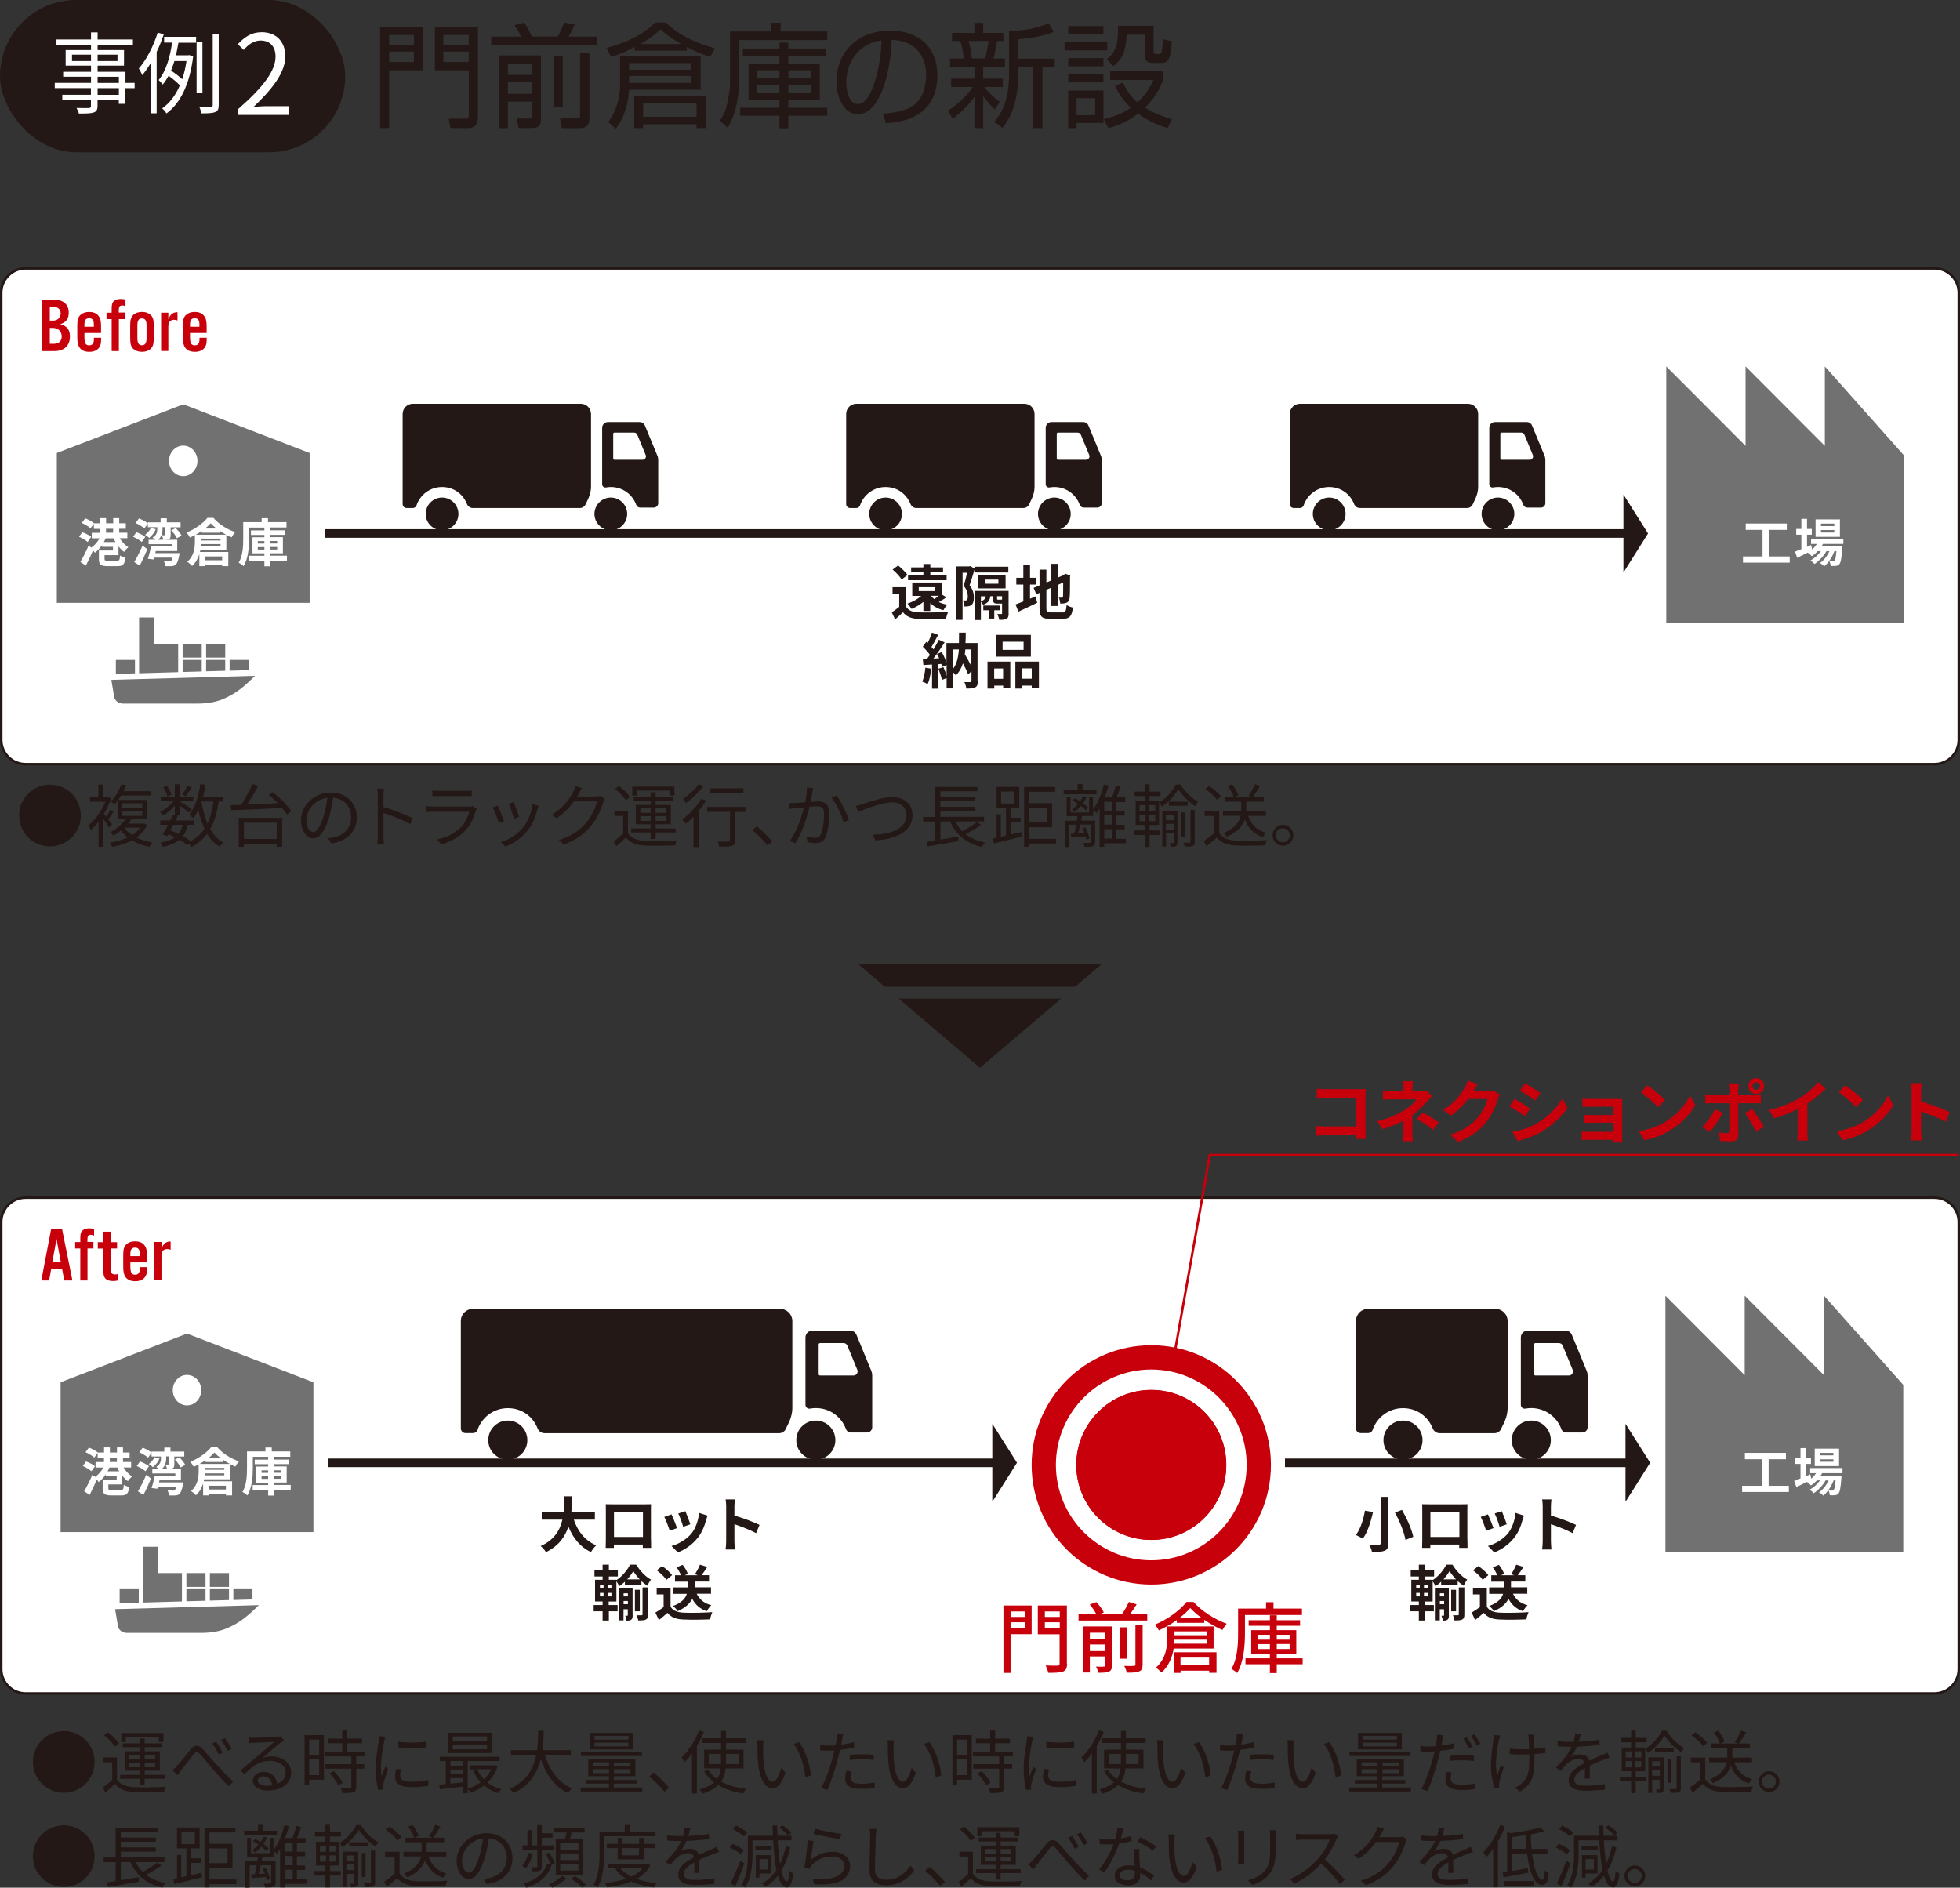 <?xml version="1.0" encoding="UTF-8"?><svg xmlns="http://www.w3.org/2000/svg" viewBox="0 0 228.69 220.24"><rect x="0" y="0" width="228.69" height="220.24" fill="#333333" stroke="none"/><defs><style>.cls-1{fill:#fff;}.cls-2{fill:#c7000b;}.cls-3,.cls-4{fill:#231815;}.cls-5,.cls-6{fill:#727171;}.cls-4,.cls-7{mix-blend-mode:multiply;}.cls-6{fill-rule:evenodd;}.cls-8{isolation:isolate;}</style></defs><g class="cls-8"><g id="_レイヤー_2"><g id="_レイヤー_1-2"><g><g><g class="cls-7"><path class="cls-3" d="M49.31,3.12v5.08h-3.9v6.75h-1.06V3.12h4.96Zm-3.9,.96v1.17h2.88v-1.17h-2.88Zm0,1.94v1.22h2.88v-1.22h-2.88Zm10.34,7.74c0,1.14-.81,1.19-1.19,1.19h-2l-.21-1.1h1.9c.41,.01,.45-.08,.45-.46v-5.18h-3.96V3.12h5.03V13.76Zm-4.02-9.68v1.17h2.96v-1.17h-2.96Zm0,1.94v1.22h2.96v-1.22h-2.96Z"/><path class="cls-3" d="M60.8,4.27c-.23-.5-.61-1.11-.77-1.34l1.15-.29c.41,.62,.73,1.3,.88,1.63h3.01c.37-.62,.5-.94,.73-1.63l1.26,.19c-.21,.54-.42,.94-.72,1.45h3.3v1.01h-12.32v-1.01h3.47Zm2.32,2.2v7.44c0,.38-.01,1.03-1.03,1.03h-1.58l-.23-1.11h1.41c.28,.01,.37-.01,.37-.3v-1.67h-2.8v3.09h-1.05V6.47h4.91Zm-1.06,.97h-2.8v1.29h2.8v-1.29Zm0,2.16h-2.8v1.34h2.8v-1.34Zm2.51,2.94V6.53h1.09v6.01h-1.09Zm4.2-6.4v7.68c0,1.06-.68,1.13-1.14,1.13h-2.09l-.2-1.13h2c.34,.01,.34-.15,.34-.3V6.13h1.09Z"/><path class="cls-3" d="M80.12,5.91h-6.06v-.42c-1.33,.69-2.21,.98-2.77,1.15l-.5-1.06c2.33-.57,4.51-1.7,5.64-2.96h1.26c1.39,1.41,3.62,2.47,5.7,3l-.5,1.02c-.5-.16-1.3-.4-2.76-1.15v.42Zm1.63,.66v3.9h-8.35c-.11,1.63-.53,3.24-1.55,4.55l-.89-.78c1.09-1.34,1.39-3.29,1.39-4.22v-3.45h9.4Zm-1.07,.8h-7.28v.77h7.28v-.77Zm0,1.49h-7.28v.82h7.28v-.82Zm1.66,6.09h-1.07v-.45h-6.23v.45h-1.05v-3.75h8.35v3.75Zm-2.85-9.81c-1.47-.83-2.12-1.45-2.43-1.71-.37,.34-.99,.95-2.35,1.71h4.77Zm1.78,6.94h-6.23v1.55h6.23v-1.55Z"/><path class="cls-3" d="M89.98,3.68v-1.03h1.1v1.03h5.45v1h-10.29v4.81c0,1.74-.4,3.96-1.34,5.41l-.9-.82c.48-.74,.7-1.25,.86-2.03,.16-.81,.32-1.55,.32-2.52V3.68h4.8Zm6.54,9.83h-4.54v1.47h-1.03v-1.47h-4.59v-.93h4.59v-.96h-3.61V7.47h3.61v-.89h-4.28v-.92h4.28v-.69h1.03v.69h4.35v.92h-4.35v.89h3.67v4.15h-3.67v.96h4.54v.93Zm-5.57-5.3h-2.59v.94h2.59v-.94Zm0,1.68h-2.59v.98h2.59v-.98Zm3.69-1.68h-2.65v.94h2.65v-.94Zm0,1.68h-2.65v.98h2.65v-.98Z"/><path class="cls-3" d="M102.99,13.28c2.08-.19,3.18-.52,3.92-1.26,1.02-1.02,1.15-2.53,1.15-3.34,0-1.55-.77-3.92-4.03-4.02-.03,2.67-1.02,8.67-3.95,8.67-1.55,0-2.48-1.86-2.48-3.81,0-3.29,2.31-5.94,6.25-5.94,3.69,0,5.52,2.25,5.52,5.17,0,5.04-4.24,5.5-5.99,5.63l-.38-1.11Zm-2.35-7.69c-1.9,1.39-1.9,3.7-1.9,4.04,0,.99,.33,2.51,1.37,2.51,.7,0,1.14-.7,1.41-1.21,.4-.78,1.25-3.09,1.34-6.21-.48,.08-1.34,.21-2.21,.86Z"/><path class="cls-3" d="M116.07,12.79c-.42-.42-.86-.88-1.35-1.56v3.73h-1.02v-3.66c-.81,1.11-1.59,1.82-2.53,2.57l-.56-.95c1.11-.74,2.16-1.66,2.88-2.77h-2.51v-.97h2.72v-1.39h-2.85v-.96h1.59c0-.3-.2-1.49-.38-2.04h-.97v-.95h2.61v-1.17h1.02v1.17h2.35v.95h-.72c-.04,.2-.25,1.42-.44,2.04h1.34v.96h-2.53v1.39h2.29v.97h-2.16c.23,.32,.76,.97,1.79,1.72l-.57,.93Zm-1.13-5.97c.17-.58,.34-1.52,.4-2.04h-2.32c.21,.76,.37,1.9,.38,2.04h1.54Zm3.87,.03h4.26v1.01h-1.43v7.09h-1.09V7.86h-1.74v.68c0,4.02-1.26,5.63-1.83,6.38l-.98-.7c.61-.73,1.74-2.08,1.74-5.69V3.6c1.63,.01,3.13-.27,4.64-.89l.56,1.02c-1.06,.4-2.17,.7-4.12,.85v2.27Z"/><path class="cls-3" d="M129.2,4.91v.96h-4.99v-.96h4.99Zm-.45-1.87v.94h-4.11v-.94h4.11Zm0,3.74v.96h-4.11v-.96h4.11Zm0,1.88v.95h-4.11v-.95h4.11Zm0,1.91v3.78h-3.14v.6h-.97v-4.38h4.11Zm-.97,.89h-2.17v1.98h2.17v-1.98Zm8.46,3.49c-.94-.29-2.13-.73-3.45-1.68-1.55,1.17-2.79,1.5-3.46,1.68l-.56-1.04c1.7-.4,2.56-.91,3.17-1.34-1.15-1.06-1.58-2.03-1.82-2.56l.9-.38c.23,.5,.69,1.46,1.7,2.31,.64-.58,1.26-1.34,1.87-2.61h-5.05v-1.05h6.18v1.03c-.23,.58-.73,1.9-2.12,3.25,1.25,.78,2.41,1.14,3.13,1.34l-.49,1.05Zm-1.64-11.91v2.93c0,.13,.04,.34,.32,.34h.31c.19,0,.26-.08,.32-.29,.05-.2,.13-.99,.16-1.45l1,.24c-.04,2.45-.7,2.53-1.18,2.53h-1.06c-.2,0-.89,0-.89-.85v-2.44h-2.12c-.12,2-.49,2.81-1.55,3.66l-.79-.81c.94-.6,1.33-1.71,1.33-3.28,0-.24,0-.4-.01-.6h4.19Z"/></g><rect class="cls-4" x="0" y="0" width="40.28" height="17.77" rx="8.89" ry="8.89"/><g><path class="cls-1" d="M15.7,10.29h-1.07v1.83h-.77v-.47h-2.48v.71c0,.48-.14,.65-.46,.77-.32,.11-.86,.12-1.72,.12-.04-.2-.17-.48-.27-.65,.62,.02,1.24,.01,1.42,.01,.2-.01,.26-.07,.26-.25v-.71h-3.34v-.59h3.34v-.78H6.39v-.61h4.23v-.72h-3.25v-.57h3.25v-.72h-2.96v-1.82h2.96v-.6H6.59v-.63h4.03v-.83h.77v.83h4.12v.63h-4.12v.6h3.08v1.82h-3.08v.72h3.25v1.29h1.07v.61Zm-5.08-3.17v-.74h-2.22v.74h2.22Zm.77-.74v.74h2.32v-.74h-2.32Zm0,3.3h2.48v-.72h-2.48v.72Zm2.48,.61h-2.48v.78h2.48v-.78Z"/><path class="cls-1" d="M19.11,4.01c-.23,.69-.51,1.39-.83,2.05v7.16h-.71V7.39c-.31,.51-.63,.97-.97,1.38-.07-.19-.28-.59-.4-.78,.89-1.02,1.71-2.6,2.2-4.18l.71,.2Zm.04,.29h3.73v.69h-2.06c-.08,.48-.18,.96-.29,1.46h1.43l.13-.02,.45,.13c-.4,3.34-1.54,5.54-3.12,6.68-.09-.18-.34-.48-.5-.59,.85-.59,1.55-1.49,2.07-2.69-.32-.34-.85-.79-1.32-1.12-.2,.38-.43,.72-.69,1.03-.1-.16-.32-.4-.47-.53,.91-1.09,1.36-2.87,1.57-4.37h-.93v-.69Zm1.2,2.82c-.11,.38-.25,.76-.39,1.12,.46,.3,.97,.69,1.3,1.01,.22-.63,.38-1.34,.5-2.13h-1.41Zm3.27,3.75h-.68V4.94h.68v5.93Zm1.9-6.93V12.25c0,.48-.1,.7-.41,.83-.29,.12-.8,.15-1.61,.15-.04-.2-.13-.54-.25-.75,.62,.02,1.17,.01,1.33,.01,.18-.01,.24-.06,.24-.24V3.94h.7Z"/><path class="cls-1" d="M27.81,12.71c2.97-2.6,4.34-4.48,4.34-6.11,0-1.08-.57-1.87-1.75-1.87-.78,0-1.45,.48-1.96,1.1l-.69-.67c.78-.84,1.59-1.4,2.79-1.4,1.69,0,2.75,1.11,2.75,2.8,0,1.89-1.49,3.81-3.71,5.92,.49-.04,1.07-.09,1.55-.09h2.62v1.02h-5.96v-.7Z"/></g></g><g><g><rect class="cls-1" x=".14" y="31.31" width="228.4" height="57.84" rx="2.83" ry="2.83"/><path class="cls-3" d="M225.71,89.29H2.98c-1.64,0-2.98-1.33-2.98-2.98V34.15c0-1.64,1.33-2.98,2.98-2.98H225.71c1.64,0,2.98,1.33,2.98,2.98v52.17c0,1.64-1.33,2.98-2.98,2.98ZM2.98,31.46c-1.48,0-2.69,1.21-2.69,2.69v52.17c0,1.48,1.21,2.69,2.69,2.69H225.71c1.49,0,2.69-1.21,2.69-2.69V34.15c0-1.48-1.21-2.69-2.69-2.69H2.98Z"/></g><g><path class="cls-2" d="M4.88,34.96h1.39c1.12,0,1.75,.55,1.75,1.52,0,.71-.31,1.13-.99,1.34,.81,.23,1.13,.65,1.13,1.44,0,1.06-.67,1.7-1.78,1.7h-1.5v-6Zm1.26,2.45c.57,0,.94-.33,.94-.85,0-.23-.08-.42-.23-.56-.15-.13-.34-.19-.69-.19h-.35v1.59h.33Zm.13,2.7c.59,0,.93-.31,.93-.85,0-.6-.41-1-1.06-1h-.33v1.85h.47Z"/><path class="cls-2" d="M9.85,38.86v.4c0,.78,.13,1.03,.57,1.03,.26,0,.43-.13,.5-.38,.03-.1,.04-.18,.04-.5h.84c0,.61-.04,.81-.17,1.04-.22,.4-.64,.6-1.21,.6-.51,0-.9-.16-1.12-.47-.2-.28-.28-.61-.28-1.22v-1.33c0-.71,.08-1.01,.36-1.28,.24-.23,.59-.36,1.02-.36,.46,0,.82,.14,1.05,.41,.25,.29,.34,.61,.34,1.31v.74h-1.94Zm1.1-.98c0-.53-.16-.75-.55-.75s-.55,.22-.55,.75v.24h1.1v-.24Z"/><path class="cls-2" d="M14.57,37.23h-.7v3.73h-.84v-3.73h-.6v-.75h.6v-.42c0-.54,.06-.77,.28-.95,.18-.15,.42-.23,.77-.23,.19,0,.33,.02,.56,.06v.78c-.23-.07-.26-.08-.38-.08-.3,0-.4,.14-.4,.58v.24h.7v.75Z"/><path class="cls-2" d="M17.94,39.41c0,.7-.08,1.01-.35,1.28-.24,.23-.59,.36-1.02,.36s-.78-.13-1.03-.36c-.26-.27-.35-.58-.35-1.28v-1.38c0-.7,.09-1.01,.35-1.28,.24-.23,.59-.36,1.03-.36s.77,.13,1.02,.36c.27,.27,.35,.58,.35,1.28v1.38Zm-1.91,.05c0,.57,.16,.82,.53,.82s.54-.25,.54-.82v-1.49c0-.58-.16-.82-.54-.82s-.53,.25-.53,.82v1.49Z"/><path class="cls-2" d="M19.64,36.49v.77c.22-.59,.55-.84,1.07-.84v.97c-.16-.06-.27-.08-.41-.08-.23,0-.41,.08-.52,.23s-.14,.3-.14,.72v2.69h-.84v-4.47h.84Z"/><path class="cls-2" d="M22.17,38.86v.4c0,.78,.13,1.03,.57,1.03,.26,0,.43-.13,.5-.38,.03-.1,.04-.18,.04-.5h.84c0,.61-.04,.81-.17,1.04-.22,.4-.64,.6-1.21,.6-.51,0-.9-.16-1.12-.47-.2-.28-.28-.61-.28-1.22v-1.33c0-.71,.08-1.01,.36-1.28,.24-.23,.59-.36,1.02-.36,.46,0,.82,.14,1.05,.41,.25,.29,.34,.61,.34,1.31v.74h-1.94Zm1.1-.98c0-.53-.16-.75-.55-.75s-.55,.22-.55,.75v.24h1.1v-.24Z"/></g><path class="cls-3" d="M74.63,49.24h-3.7c-.37,0-.67,.3-.67,.67v6.59c0,.24,.22,.42,.46,.37,.18-.03,.37-.05,.56-.05,1.36,0,2.51,.86,2.95,2.07,.07,.2,.26,.33,.47,.33h1.59c.28,0,.51-.23,.51-.51v-5.04c0-.17-.03-.35-.1-.51l-1.45-3.51c-.1-.25-.35-.41-.62-.41Zm-3.08,4.26v-2.9c0-.07,.06-.13,.14-.13h2.3c.16,0,.31,.1,.37,.25l.98,2.37c.11,.26-.09,.55-.37,.55h-3.28c-.07,0-.13-.06-.13-.13Zm-3.77-6.39h-19.61c-.66,0-1.19,.53-1.19,1.19v10.51c0,.26,.21,.46,.46,.46h.73c.19,0,.37-.12,.43-.31,.42-1.24,1.59-2.14,2.97-2.14s2.45,.82,2.91,1.97c.11,.28,.37,.48,.68,.48h12.51c.3,0,.56-.19,.68-.47,.04-.1,.09-.2,.14-.3,.28-.54,.47-1.12,.47-1.73v-8.47c0-.66-.53-1.19-1.19-1.19h0Zm-16.2,10.94c-1.05,0-1.91,.86-1.91,1.91s.86,1.91,1.91,1.91,1.91-.86,1.91-1.91-.86-1.91-1.91-1.91h0Zm19.69,0c-1.05,0-1.91,.86-1.91,1.91s.86,1.91,1.91,1.91,1.91-.86,1.91-1.91-.86-1.91-1.91-1.91h0Z"/><path class="cls-3" d="M126.38,49.24h-3.7c-.37,0-.67,.3-.67,.67v6.59c0,.24,.22,.42,.46,.37,.18-.03,.37-.05,.56-.05,1.36,0,2.51,.86,2.95,2.07,.07,.2,.26,.33,.47,.33h1.59c.28,0,.51-.23,.51-.51v-5.04c0-.17-.03-.35-.1-.51l-1.45-3.51c-.1-.25-.35-.41-.62-.41Zm-3.08,4.26v-2.9c0-.07,.06-.13,.14-.13h2.3c.16,0,.31,.1,.37,.25l.98,2.37c.11,.26-.09,.55-.37,.55h-3.28c-.07,0-.13-.06-.13-.13Zm-3.77-6.39h-19.61c-.66,0-1.19,.53-1.19,1.19v10.51c0,.26,.21,.46,.46,.46h.73c.19,0,.37-.12,.43-.31,.42-1.24,1.59-2.14,2.97-2.14s2.45,.82,2.91,1.97c.11,.28,.37,.48,.68,.48h12.51c.3,0,.56-.19,.68-.47,.04-.1,.09-.2,.14-.3,.28-.54,.47-1.12,.47-1.73v-8.47c0-.66-.53-1.19-1.19-1.19h0Zm-16.2,10.94c-1.05,0-1.91,.86-1.91,1.91s.86,1.91,1.91,1.91,1.91-.86,1.91-1.91-.86-1.91-1.91-1.91h0Zm19.69,0c-1.05,0-1.91,.86-1.91,1.91s.86,1.91,1.91,1.91,1.91-.86,1.91-1.91-.86-1.91-1.91-1.91h0Z"/><path class="cls-3" d="M178.14,49.24h-3.7c-.37,0-.67,.3-.67,.67v6.59c0,.24,.22,.42,.46,.37,.18-.03,.37-.05,.56-.05,1.36,0,2.51,.86,2.95,2.07,.07,.2,.26,.33,.47,.33h1.59c.28,0,.51-.23,.51-.51v-5.04c0-.17-.03-.35-.1-.51l-1.45-3.51c-.1-.25-.35-.41-.62-.41Zm-3.08,4.26v-2.9c0-.07,.06-.13,.14-.13h2.3c.16,0,.31,.1,.37,.25l.98,2.37c.11,.26-.09,.55-.37,.55h-3.28c-.07,0-.13-.06-.13-.13Zm-3.77-6.39h-19.61c-.66,0-1.19,.53-1.19,1.19v10.51c0,.26,.21,.46,.46,.46h.73c.19,0,.37-.12,.43-.31,.42-1.24,1.59-2.14,2.97-2.14s2.45,.82,2.91,1.97c.11,.28,.37,.48,.68,.48h12.51c.3,0,.56-.19,.68-.47,.04-.1,.09-.2,.14-.3,.28-.54,.47-1.12,.47-1.73v-8.47c0-.66-.53-1.19-1.19-1.19h0Zm-16.2,10.94c-1.05,0-1.91,.86-1.91,1.91s.86,1.91,1.91,1.91,1.91-.86,1.91-1.91-.86-1.91-1.91-1.91h0Zm19.69,0c-1.05,0-1.91,.86-1.91,1.91s.86,1.91,1.91,1.91,1.91-.86,1.91-1.91-.86-1.91-1.91-1.91h0Z"/><g class="cls-7"><path class="cls-3" d="M2.23,95.15c0-1.99,1.61-3.6,3.6-3.6s3.6,1.61,3.6,3.6-1.61,3.6-3.6,3.6-3.6-1.61-3.6-3.6Z"/><path class="cls-3" d="M12.74,96.57c-.13-.24-.44-.68-.7-1.05v3.28h-.54v-2.93c-.29,.37-.59,.69-.89,.95-.06-.14-.22-.4-.3-.5,.76-.62,1.55-1.7,1.99-2.79h-1.81v-.53h.99v-1.46h.53v1.46h.54l.1-.02,.31,.2c-.21,.62-.5,1.22-.84,1.78,.08,.09,.17,.21,.27,.33,.18-.26,.38-.6,.49-.84l.36,.26c-.19,.3-.42,.64-.61,.88,.2,.25,.38,.47,.45,.57l-.35,.41Zm4.41-.29c-.28,.59-.71,1.06-1.23,1.44,.54,.26,1.18,.46,1.88,.57-.13,.12-.29,.36-.37,.51-.77-.14-1.46-.4-2.04-.75-.68,.36-1.46,.6-2.28,.76-.06-.14-.2-.39-.3-.5,.75-.12,1.47-.31,2.08-.6-.3-.24-.56-.51-.78-.82-.26,.22-.55,.42-.87,.6-.09-.13-.26-.31-.39-.38,.82-.43,1.43-1,1.79-1.52h-.9v-2.19c-.12,.16-.25,.31-.39,.46-.1-.12-.29-.27-.42-.34,.6-.6,1.01-1.4,1.23-2.01l.56,.1c-.09,.22-.19,.46-.31,.7h3.25v.5h-3.52c-.1,.18-.22,.35-.34,.52h3.38v2.26h-1.85c-.12,.17-.24,.34-.38,.5h1.76l.11-.02,.35,.22Zm-2.88-2.02h2.33v-.54h-2.33v.54Zm0,.93h2.33v-.54h-2.33v.54Zm1.14,2.24c.38-.24,.7-.53,.94-.87h-1.86c.23,.34,.54,.62,.92,.87Z"/><path class="cls-3" d="M25.52,93.52c-.2,1.3-.5,2.35-.99,3.21,.4,.69,.9,1.23,1.54,1.57-.14,.11-.33,.34-.41,.5-.62-.36-1.1-.87-1.5-1.51-.47,.62-1.07,1.13-1.85,1.54-.05-.1-.15-.28-.26-.42l-.18,.19c-.25-.2-.57-.42-.93-.63-.46,.38-1.1,.65-1.95,.83-.04-.16-.16-.38-.27-.49,.74-.13,1.3-.33,1.7-.62-.26-.13-.52-.26-.78-.37l-.13,.22-.51-.18c.18-.3,.39-.71,.61-1.13h-.9v-.5h1.15c.12-.24,.23-.47,.33-.69l.21,.05v-1.1c-.4,.47-.91,.91-1.4,1.18-.07-.14-.22-.34-.33-.45,.57-.26,1.18-.75,1.57-1.27h-1.48v-.49h1.64v-1.46h.55v1.46h1.62v.49h-1.62v.04c.34,.2,1.21,.74,1.42,.9l-.33,.42c-.21-.19-.71-.58-1.09-.86v1.19h-.34l.14,.03c-.09,.18-.18,.37-.27,.56h2.13v.5h-.7c-.11,.54-.3,.98-.57,1.33,.35,.19,.67,.4,.92,.58,.68-.38,1.21-.86,1.6-1.46-.3-.65-.54-1.39-.72-2.21-.17,.38-.37,.71-.58,1-.09-.11-.34-.31-.48-.41,.67-.84,1.09-2.17,1.3-3.58l.61,.09c-.08,.47-.18,.94-.3,1.38h2.32v.56h-.48Zm-5.98-.6c-.07-.28-.28-.72-.5-1.05l.45-.18c.22,.32,.44,.74,.52,1.02l-.47,.21Zm.67,3.31c-.11,.22-.23,.44-.34,.65,.32,.13,.64,.27,.95,.42,.24-.29,.4-.64,.5-1.07h-1.12Zm2.17-4.36c-.23,.37-.5,.77-.71,1.03l-.4-.19c.19-.28,.46-.74,.59-1.05l.52,.22Zm1.13,1.67c.15,.92,.38,1.78,.7,2.53,.34-.71,.56-1.56,.7-2.55h-1.39v.02Z"/><path class="cls-3" d="M31.83,92.42c.81,.64,1.75,1.58,2.16,2.23l-.51,.39c-.14-.22-.34-.49-.57-.77-2.17,.12-4.48,.2-5.94,.26l-.04-.59c.35,0,.76-.02,1.2-.04,.47-.71,1.01-1.69,1.33-2.43l.66,.22c-.37,.71-.85,1.53-1.29,2.17,1.09-.04,2.35-.1,3.59-.15-.34-.34-.7-.68-1.04-.97l.46-.34Zm-3.97,3h5.06v3.37h-.63v-.34h-3.83v.35h-.6v-3.38Zm.6,.56v1.9h3.83v-1.9h-3.83Z"/><path class="cls-3" d="M38.28,97.8c.25-.02,.49-.06,.68-.1,1.02-.22,2.01-.98,2.01-2.34,0-1.2-.76-2.18-2.1-2.29-.1,.74-.26,1.54-.47,2.28-.49,1.62-1.12,2.46-1.86,2.46s-1.42-.82-1.42-2.12c0-1.72,1.54-3.22,3.47-3.22s3.04,1.31,3.04,2.91-1.1,2.77-2.98,3.02l-.37-.6Zm-.52-2.59c.2-.66,.35-1.41,.44-2.13-1.52,.19-2.45,1.5-2.45,2.56,0,1,.46,1.44,.81,1.44s.79-.53,1.2-1.86Z"/><path class="cls-3" d="M47.88,96.14c-.87-.47-2.25-1.01-3.14-1.29v2.64c0,.26,.02,.68,.06,.94h-.77c.03-.26,.05-.65,.05-.94v-4.65c0-.22-.02-.58-.06-.83h.78c-.02,.25-.06,.59-.06,.83v1.3c1.06,.32,2.57,.9,3.41,1.32l-.27,.68Z"/><path class="cls-3" d="M55.62,94.34c-.04,.07-.09,.18-.1,.23-.22,.79-.58,1.62-1.17,2.27-.84,.92-1.85,1.39-2.86,1.67l-.5-.57c1.14-.23,2.13-.75,2.81-1.46,.49-.51,.81-1.19,.95-1.77h-4.25c-.19,0-.5,0-.78,.02v-.67c.29,.03,.56,.05,.78,.05h4.21c.18,0,.35-.02,.44-.06l.46,.29Zm-5.17-2.11c.21,.03,.46,.04,.72,.04h3.14c.26,0,.54,0,.73-.04v.66c-.19-.02-.46-.02-.74-.02h-3.13c-.25,0-.5,0-.72,.02v-.66Z"/><path class="cls-3" d="M58.81,95.79l-.61,.22c-.12-.42-.55-1.52-.71-1.8l.59-.23c.16,.34,.58,1.39,.73,1.81Zm4.02-1.76c-.06,.17-.09,.3-.12,.4-.22,.88-.56,1.73-1.14,2.45-.74,.94-1.71,1.56-2.61,1.9l-.53-.54c.93-.26,1.94-.87,2.6-1.7,.57-.7,.98-1.71,1.1-2.73l.69,.22Zm-2.26,1.28l-.59,.21c-.09-.36-.46-1.38-.62-1.74l.58-.2c.14,.32,.53,1.38,.63,1.73Z"/><path class="cls-3" d="M70.57,93.19c-.06,.11-.14,.3-.19,.42-.22,.8-.7,1.89-1.42,2.75-.73,.89-1.68,1.62-3.18,2.17l-.58-.52c1.46-.43,2.46-1.16,3.19-2.01,.62-.74,1.11-1.77,1.27-2.5h-2.7c-.48,.67-1.15,1.38-2.02,1.97l-.55-.42c1.38-.82,2.17-1.98,2.51-2.7,.09-.14,.2-.42,.25-.63l.74,.25c-.14,.21-.28,.47-.36,.62-.06,.11-.12,.22-.19,.34h2.17c.22,0,.39-.02,.52-.07l.54,.32Z"/><path class="cls-3" d="M73.26,97.2c.38,.59,1.08,.86,2.02,.9,.88,.04,2.72,.02,3.68-.05-.07,.14-.17,.41-.19,.58-.9,.04-2.58,.06-3.48,.02-1.05-.04-1.77-.32-2.26-.94-.35,.34-.72,.68-1.11,1.02l-.31-.57c.34-.25,.74-.58,1.1-.92v-2.05h-1.02v-.56h1.58v2.57Zm-.24-3.83c-.24-.4-.78-.95-1.26-1.34l.46-.33c.49,.37,1.04,.91,1.29,1.3l-.48,.37Zm2.9,3.75h-2.28v-.46h2.28v-.49h-1.73v-2.26h1.73v-.48h-1.98v-.45h1.98v-.55h.58v.55h2v.45h-2v.48h1.77v2.26h-1.77v.49h2.33v.46h-2.33v.76h-.58v-.76Zm-1.62-4.3h-.53v-1.04h4.92v1.04h-.55v-.58h-3.84v.58Zm.41,2.02h1.21v-.52h-1.21v.52Zm1.21,.93v-.54h-1.21v.54h1.21Zm.58-1.45v.52h1.23v-.52h-1.23Zm1.23,.91h-1.23v.54h1.23v-.54Z"/><path class="cls-3" d="M82.39,93.41c-.25,.41-.55,.82-.88,1.21v4.21h-.59v-3.55c-.3,.31-.61,.6-.9,.83-.09-.12-.3-.38-.42-.5,.82-.58,1.69-1.5,2.24-2.41l.55,.21Zm-.31-1.69c-.52,.7-1.34,1.48-2.05,1.98-.09-.13-.25-.36-.35-.47,.66-.45,1.43-1.17,1.83-1.74l.57,.22Zm4.9,3.01h-1.21v3.3c0,.37-.09,.55-.35,.65-.27,.09-.72,.09-1.5,.09-.02-.16-.1-.41-.19-.58,.57,.02,1.1,.02,1.25,0,.15,0,.2-.04,.2-.18v-3.29h-2.67v-.57h4.48v.57Zm-.23-2.19h-3.9v-.56h3.9v.56Z"/><path class="cls-3" d="M89.55,98.64c-.51-.64-1.2-1.32-1.77-1.78l.52-.46c.58,.46,1.29,1.19,1.79,1.77l-.54,.46Z"/><path class="cls-3" d="M94.88,91.98c-.03,.14-.06,.31-.1,.46-.04,.23-.11,.7-.2,1.12,.37-.02,.7-.05,.89-.05,.7,0,1.29,.27,1.29,1.34,0,.94-.14,2.19-.46,2.85-.25,.53-.64,.66-1.16,.66-.3,0-.68-.06-.93-.12l-.1-.67c.33,.1,.75,.18,.97,.18,.3,0,.53-.06,.7-.41,.25-.54,.37-1.56,.37-2.42,0-.72-.33-.85-.83-.85-.19,0-.5,.02-.85,.06-.29,1.13-.82,2.91-1.66,4.25l-.66-.26c.81-1.08,1.4-2.87,1.66-3.93-.41,.04-.79,.08-1,.1-.18,.02-.5,.06-.71,.1l-.06-.7c.25,.02,.46,0,.7,0,.26,0,.73-.05,1.21-.09,.11-.57,.2-1.18,.2-1.72l.74,.08Zm2.73,.84c.5,.64,1.18,2.09,1.45,2.83l-.62,.3c-.23-.82-.86-2.21-1.42-2.87l.59-.26Z"/><path class="cls-3" d="M100.73,93.78c.67-.21,2.22-.78,3.38-.78,1.31,0,2.36,.76,2.36,2.09,0,1.9-1.89,2.82-4.33,2.96l-.28-.66c2.07-.06,3.91-.68,3.91-2.3,0-.83-.6-1.48-1.67-1.48-1.3,0-3.32,.87-3.94,1.12l-.3-.7c.29-.06,.58-.14,.87-.23Z"/><path class="cls-3" d="M114.47,96.23c-.53,.39-1.22,.8-1.8,1.09,.61,.47,1.37,.8,2.28,.98-.13,.11-.3,.36-.37,.52-1.83-.42-3.05-1.42-3.72-2.98h-1.13v2.11c.66-.11,1.39-.23,2.09-.35l.02,.53c-1.27,.22-2.64,.46-3.59,.62l-.15-.54c.29-.04,.64-.1,1.01-.15v-2.21h-1.4v-.54h1.4v-3.49h4.93v.5h-4.32v.66h4.08v.49h-4.08v.66h4.08v.49h-4.08v.68h5.09v.54h-3.35c.21,.43,.48,.82,.82,1.15,.57-.31,1.27-.74,1.69-1.08l.49,.32Z"/><path class="cls-3" d="M117.91,97.38c.41-.1,.83-.2,1.24-.3l.06,.53c-1.15,.29-2.38,.58-3.25,.79l-.12-.57,.44-.1v-2.72h.5v2.61l.6-.14v-3.23h-1.1v-2.44h2.64v2.44h-1.01v1.15h1.17v.53h-1.17v1.43Zm-1.1-3.63h1.56v-1.4h-1.56v1.4Zm6.4,4.66h-3.14v.38h-.58v-6.97h3.62v.56h-3.04v1.33h2.69v2.81h-2.69v1.35h3.14v.55Zm-3.14-4.16v1.71h2.11v-1.71h-2.11Z"/><path class="cls-3" d="M127.94,92.67h-3.84v-.49h1.63v-.69h.58v.69h1.63v.49Zm3.46,5.71h-2.56v.42h-.54v-4.5c-.12,.2-.24,.39-.36,.57-.07-.08-.26-.23-.39-.33v.66h-1.3l-.1,.54h1.63v2.5c0,.26-.06,.4-.25,.48-.19,.08-.5,.08-.98,.08-.02-.13-.1-.34-.17-.46,.36,.02,.67,0,.75,0,.1,0,.13-.02,.13-.11v-2.02h-1.22c-.08,.36-.16,.72-.24,1.02l.73-.05c-.07-.18-.16-.38-.25-.55l.34-.1c.23,.42,.45,.97,.51,1.3l-.37,.13c-.02-.11-.06-.24-.1-.38-.61,.05-1.18,.09-1.67,.13l-.05-.43,.41-.02c.07-.29,.15-.66,.22-1.04h-.82v2.61h-.5v-3.07h1.39c.02-.18,.06-.37,.07-.54h-1.25v-2.2h.44v1.78h2.18v-1.78h.45v1.46c.54-.74,1-1.85,1.27-2.95l.54,.13c-.13,.46-.28,.94-.46,1.38h.86c.18-.43,.36-1.01,.46-1.43l.56,.14c-.14,.42-.32,.91-.49,1.29h1.02v.54h-1.03v1.06h.96v.52h-.96v1.08h.96v.52h-.96v1.1h1.12v.54Zm-4.7-3.85c-.14-.14-.35-.32-.59-.5-.22,.26-.47,.5-.72,.69-.07-.07-.24-.21-.34-.27,.26-.18,.51-.4,.73-.66-.21-.14-.43-.28-.64-.39l.25-.27c.2,.1,.42,.23,.63,.37,.14-.2,.26-.41,.35-.62l.42,.1c-.12,.26-.26,.51-.43,.74,.25,.18,.46,.34,.61,.5l-.26,.31Zm3.07-.98h-.93v1.06h.93v-1.06Zm0,1.58h-.93v1.08h.93v-1.08Zm-.93,2.7h.93v-1.1h-.93v1.1Z"/><path class="cls-3" d="M134.13,96.89h1.26v.53h-1.26v1.39h-.53v-1.39h-1.31v-.53h1.31v-.64h-1.1v-2.77h1.1v-.61h-1.22v-.51h1.22v-.86h.53v.86h1.28v.51h-1.28v.61h1.11v2.77h-1.11v.64Zm-1.17-2.24h.71v-.72h-.71v.72Zm0,1.15h.71v-.73h-.71v.73Zm1.83-1.87h-.72v.72h.72v-.72Zm0,1.14h-.72v.73h.72v-.73Zm2.94-3.54c.5,.81,1.29,1.6,2.04,2.01-.1,.13-.23,.35-.32,.51-.74-.46-1.51-1.26-1.96-1.97-.4,.7-1.13,1.52-1.93,2.03-.06-.14-.2-.35-.3-.49,.81-.47,1.57-1.34,1.94-2.09h.53Zm-.34,6.76c0,.21-.04,.34-.17,.42-.14,.08-.33,.08-.62,.08,0-.11-.07-.3-.12-.42h.4c.06,0,.07-.02,.07-.08v-1.06h-.9v1.54h-.44v-4.14h1.78v3.66Zm-1.34-3.21v.62h.9v-.62h-.9Zm.9,1.7v-.66h-.9v.66h.9Zm1.63-2.77h-2.2v-.48h2.2v.48Zm-.3,3.58h-.44v-2.8h.44v2.8Zm.63-3.09h.49v3.72c0,.26-.06,.39-.23,.48-.19,.06-.47,.07-.94,.07-.02-.12-.09-.32-.15-.45,.33,0,.62,0,.71,0,.09,0,.12-.02,.12-.11v-3.71Z"/><path class="cls-3" d="M142.25,97.18c.38,.58,1.07,.86,1.99,.9,.87,.03,2.65,0,3.58-.06-.06,.14-.17,.42-.19,.61-.87,.03-2.51,.05-3.39,.02-1.04-.04-1.75-.33-2.26-.94-.38,.34-.78,.68-1.21,1.02l-.32-.6c.37-.24,.82-.58,1.22-.91v-2.02h-1.11v-.56h1.7v2.55Zm-.25-3.86c-.25-.38-.84-.91-1.36-1.26l.44-.36c.51,.33,1.12,.85,1.39,1.23l-.47,.39Zm3.63,1.87c.34,1,1.02,1.68,2.09,1.98-.14,.12-.3,.34-.38,.5-1.04-.36-1.71-1.04-2.1-2.06-.25,.72-.82,1.46-2.09,2.02-.08-.12-.26-.33-.39-.44,1.38-.56,1.85-1.32,1.99-2.01h-2.05v-.54h2.12c0-.08,0-.15,0-.22v-.89h-1.87v-.53h1c-.1-.36-.39-.9-.69-1.29l.5-.2c.31,.38,.62,.91,.73,1.27l-.48,.22h3.45v.53h-2.05v.9c0,.07,0,.14,0,.22h2.29v.54h-2.07Zm1.4-3.49c-.28,.46-.6,.98-.86,1.32l-.49-.18c.26-.37,.58-.94,.74-1.34l.61,.2Z"/><path class="cls-3" d="M150.91,97.45c0,.67-.54,1.22-1.22,1.22s-1.21-.55-1.21-1.22,.55-1.22,1.21-1.22,1.22,.54,1.22,1.22Zm-.42,0c0-.44-.35-.81-.81-.81s-.81,.37-.81,.81,.37,.82,.81,.82,.81-.36,.81-.82Z"/></g><path class="cls-5" d="M36.13,70.33v-17.48l-14.75-5.68-14.75,5.68v17.48h29.5Zm-14.75-14.78c-.92,0-1.66-.8-1.66-1.78s.74-1.78,1.66-1.78,1.66,.8,1.66,1.78-.74,1.78-1.66,1.78Z"/><polygon class="cls-5" points="212.92 42.75 212.92 52.02 203.67 42.75 203.67 52.02 194.42 42.75 194.42 72.65 222.17 72.65 222.17 53.15 212.92 42.75"/><g><path class="cls-1" d="M10.23,63.23c-.21-.2-.65-.45-1.01-.61l.38-.53c.36,.13,.81,.35,1.04,.55l-.41,.59Zm1.97,1.55v.43c0,.19,.06,.21,.41,.21h1.03c.29,0,.33-.08,.37-.61,.14,.11,.43,.21,.62,.25-.09,.8-.28,.99-.93,.99h-1.15c-.79,0-1.01-.19-1.01-.82v-1h1.64v-.43h-1.27v-.2c-.25,.35-.53,.67-.84,.89-.05-.08-.13-.18-.22-.27-.25,.6-.55,1.24-.83,1.77l-.64-.42c.27-.46,.66-1.22,.96-1.92l.32,.24c.38-.26,.73-.67,.96-1.09h-.91v-.64h.98v-.46h-.74v-.6l-.39,.54c-.21-.2-.66-.47-1.02-.63l.4-.54c.35,.14,.81,.38,1.04,.58h0s.72,0,.72,0v-.6h.68v.6h.83v-.6h.7v.6h.77v.64h-.77v.46h.95v.64h-.89c.25,.42,.62,.82,1.01,1.04-.16,.13-.39,.38-.5,.56-.23-.16-.46-.39-.65-.65v1.03h-1.61Zm1.27-1.54c-.08-.14-.16-.29-.22-.44h-.92c-.06,.15-.14,.3-.22,.44h1.36Zm-1.1-1.09h.83v-.46h-.83v.46Z"/><path class="cls-1" d="M15.91,62.09c.35,.13,.81,.35,1.04,.55l-.41,.59c-.22-.2-.66-.45-1.01-.61l.38-.53Zm-.24,3.48c.28-.46,.67-1.22,.96-1.92l.56,.43c-.26,.64-.58,1.33-.89,1.91l-.64-.42Zm5.29-1.04s-.02,.17-.05,.27c-.11,.62-.25,.94-.41,1.08-.13,.12-.28,.16-.46,.17-.17,.01-.45,.02-.76,0,0-.18-.07-.42-.17-.59,.25,.02,.52,.03,.63,.03,.1,0,.15,0,.21-.05,.07-.05,.13-.17,.19-.38h-2.15l-.06,.21-.68-.08c.14-.39,.28-.97,.38-1.43h2.4v-.27h-2.69v-.52h.8c-.11-.09-.25-.19-.35-.24,.49-.27,.56-.71,.56-.97v-.25h-1.1v-.43l-.4,.57c-.22-.2-.67-.47-1.03-.63l.4-.54c.34,.14,.79,.38,1.03,.57v-.11h1.49v-.47h.72v.47h1.61v.58h-1.16v.9c0,.26-.03,.4-.2,.47-.17,.08-.37,.08-.65,.08-.03-.16-.11-.37-.19-.52,.15,0,.29,0,.34,0,.04,0,.06-.01,.06-.06v-.89h-.31v.28c0,.32-.08,.84-.52,1.19h2.24v1.32h-2.5l-.06,.24h2.82Zm-2.78-2.79c-.16,.4-.47,.77-.76,1.02-.11-.11-.35-.29-.49-.37,.28-.2,.53-.49,.67-.79l.58,.14Zm2.31-.14c.27,.26,.57,.63,.7,.89l-.55,.3c-.11-.26-.4-.65-.66-.92l.52-.26Z"/><path class="cls-1" d="M23.38,64.17c-.01,.08-.03,.16-.05,.23h3.31v1.65h-.72v-.17h-1.97v.17h-.69v-1.39c-.16,.5-.42,1-.85,1.37-.11-.14-.41-.4-.56-.49,.8-.68,.89-1.64,.89-2.35v-.76c-.19,.1-.38,.2-.58,.28-.09-.17-.26-.43-.4-.58,1-.39,1.96-1.1,2.44-1.71h.7c.65,.76,1.62,1.35,2.55,1.66-.16,.17-.32,.41-.43,.61-.2-.08-.41-.18-.61-.29v1.77h-3.04Zm.16-2.22c-.22,.15-.46,.3-.7,.43h3.54c-.25-.14-.51-.29-.75-.46v.23h-2.09v-.21Zm2.19,1.76v-.23h-2.27l-.02,.23h2.29Zm-2.26-.65h2.26v-.22h-2.26v.22Zm1.79-1.4c-.26-.2-.5-.41-.68-.61-.17,.2-.4,.41-.65,.61h1.33Zm-1.31,3.26v.44h1.97v-.44h-1.97Z"/><path class="cls-1" d="M33.47,65.42h-1.94v.65h-.68v-.65h-1.81v-.58h1.81v-.28h-1.39v-1.88h1.39v-.27h-1.57v-.53h1.57v-.33h-1.79v1.31c0,.95-.09,2.33-.64,3.19-.12-.13-.41-.33-.57-.4,.49-.79,.53-1.94,.53-2.79v-1.94h2.15v-.46h.74v.46h2.16v.62h-1.89v.33h1.74v.53h-1.74v.27h1.47v1.88h-1.47v.28h1.94v.58Zm-3.39-2h.77v-.29h-.77v.29Zm.77,.7v-.29h-.77v.29h.77Zm.68-1v.29h.81v-.29h-.81Zm.81,.7h-.81v.29h.81v-.29Z"/></g><g><path class="cls-3" d="M105.7,70.75c.27,.47,.76,.67,1.48,.69,.84,.04,2.49,.01,3.46-.06-.1,.2-.22,.58-.26,.81-.87,.04-2.35,.06-3.21,.02-.83-.04-1.39-.24-1.81-.78-.28,.27-.57,.54-.92,.84l-.39-.83c.27-.17,.59-.41,.87-.64v-1.53h-.78v-.76h1.58v2.23Zm-.5-3.14c-.2-.34-.66-.83-1.05-1.16l.64-.48c.39,.32,.88,.78,1.1,1.11l-.69,.53Zm2.54,3.65v-1.04c-.41,.34-.9,.62-1.38,.82-.09-.15-.34-.48-.48-.62,.6-.2,1.21-.52,1.6-.9h-1.04v-1.56h3.49v1.42l.5,.31c-.3,.2-.61,.39-.89,.55,.29,.14,.63,.25,1,.31-.15,.15-.36,.43-.46,.64-.62-.15-1.13-.43-1.54-.83v.92h-.79Zm2.7-3.57h-4.49v-.6h1.79v-.31h-1.43v-.58h1.43v-.4h.81v.4h1.48v.58h-1.48v.31h1.9v.6Zm-3.24,1.27h1.92v-.45h-1.92v.45Zm1.43,.55c.1,.14,.23,.27,.38,.39,.17-.11,.36-.26,.52-.39h-.9Z"/><path class="cls-3" d="M113.73,66.37c-.18,.6-.41,1.37-.6,1.91,.42,.54,.5,1.02,.5,1.43,0,.43-.09,.74-.31,.89-.11,.08-.23,.12-.38,.14-.12,.01-.27,.02-.43,.01,0-.19-.06-.5-.17-.69,.11,0,.21,0,.28,0s.14-.01,.19-.06c.08-.06,.11-.21,.11-.41,0-.33-.08-.76-.48-1.24,.14-.43,.29-1.04,.4-1.53h-.53v5.5h-.71v-6.24h1.48l.12-.04,.53,.31Zm3.96,5.2c0,.33-.05,.51-.26,.63-.21,.11-.48,.12-.84,.12-.03-.2-.13-.49-.22-.68,.2,0,.39,0,.46,0s.09-.02,.09-.09v-1.13h-.53c-.43,0-.54-.13-.54-.59v-.27h-.3c-.07,.5-.28,.81-.85,1-.04-.1-.15-.27-.25-.36v2.14h-.74v-3.4h3.97v2.63Zm-.04-4.78h-3.86v-.67h3.86v.67Zm-3.52,1.86v-1.57h3.2v1.57h-3.2Zm.32,1.5c.36-.12,.51-.29,.57-.58h-.57v.58Zm1.56,1.05v.97h-.65v-.97h-.63v-.55h1.93v.55h-.65Zm-1.09-3.1h1.57v-.48h-1.57v.48Zm2,1.84v-.38h-.58v.27c0,.12,.01,.13,.12,.13h.32c.08,0,.1,0,.13-.03h.01Z"/><path class="cls-3" d="M120.19,69.85c.22-.09,.43-.18,.64-.27l.19,.74c-.74,.37-1.54,.74-2.19,1.04l-.34-.84c.25-.09,.56-.21,.91-.35v-1.97h-.82v-.79h.82v-1.52h.78v1.52h.71v.79h-.71v1.65Zm3.74,1.61c.39,0,.46-.16,.52-.88,.17,.13,.5,.26,.73,.3-.11,.98-.36,1.32-1.18,1.32h-1.49c-.95,0-1.22-.26-1.22-1.23v-1.8l-.38,.16-.31-.74,.69-.29v-1.84h.8v1.5l.58-.25v-1.93h.78v1.6l.55-.24,.15-.1,.15-.1,.58,.2-.03,.14c0,1.33-.01,2.17-.05,2.46-.02,.32-.15,.49-.36,.58-.2,.09-.5,.1-.73,.1-.02-.21-.08-.53-.17-.7,.12,.01,.27,.01,.34,.01,.08,0,.13-.03,.15-.15,.01-.11,.02-.62,.02-1.62l-.6,.27v2.47h-.78v-2.14l-.58,.25v2.16c0,.41,.06,.48,.49,.48h1.35Z"/><path class="cls-3" d="M108.66,78.01c-.07,.66-.22,1.36-.42,1.81-.15-.09-.46-.24-.64-.3,.2-.41,.32-1.04,.37-1.62l.69,.12Zm5.43,1.47c0,.38-.06,.59-.3,.71s-.57,.15-1.04,.15c-.03-.22-.12-.56-.23-.76,.29,.01,.61,0,.71,0,.09,0,.12-.03,.12-.13v-1.14l-.39,.37c-.13-.35-.36-.83-.61-1.29-.17,.55-.43,1.03-.83,1.41-.06-.11-.2-.27-.33-.38v1.9h-.74v-1.2l-.55,.2c-.06-.35-.25-.89-.41-1.3l.59-.18c.14,.32,.28,.69,.37,1.02v-1.28l-.53,.24c-.02-.11-.05-.22-.09-.36l-.36,.03v2.86h-.72v-2.82l-1.01,.06-.07-.72,.5-.02c.11-.13,.22-.29,.33-.45-.2-.3-.54-.67-.83-.95l.4-.57s.1,.09,.16,.14c.2-.38,.39-.85,.51-1.22l.72,.27c-.25,.48-.53,1.02-.78,1.41,.08,.1,.17,.19,.24,.28,.24-.39,.46-.79,.62-1.13l.68,.32c-.39,.61-.87,1.32-1.31,1.88l.67-.03c-.08-.18-.16-.35-.25-.5l.55-.23c.22,.38,.43,.86,.55,1.24v-2.29h1.46c0-.39,.01-.78,.01-1.21h.78c0,.42,0,.83-.03,1.21h1.41v4.48Zm-2.9-1.43c.44-.57,.62-1.34,.69-2.28h-.69v2.28Zm1.44-2.28c-.01,.19-.03,.38-.06,.56,.27,.45,.56,.96,.77,1.4v-1.96h-.71Z"/><path class="cls-3" d="M115.21,77.19h2.67v3.12h-.83v-.32h-1.04v.35h-.79v-3.15Zm.79,.8v1.21h1.04v-1.21h-1.04Zm4.28-1.38h-4.1v-2.54h4.1v2.54Zm-.85-1.74h-2.45v.95h2.45v-.95Zm1.79,2.32v3.12h-.84v-.32h-1.11v.35h-.8v-3.15h2.75Zm-.84,2v-1.21h-1.11v1.21h1.11Z"/></g><g><path class="cls-1" d="M208.82,64.92v.72h-5.45v-.72h2.28v-3.1h-1.96v-.74h4.79v.74h-2.02v3.1h2.35Z"/><path class="cls-1" d="M212.7,63.46c-.05,.1-.11,.19-.17,.29h2.43s0,.16-.01,.25c-.08,1.17-.18,1.65-.34,1.82-.11,.14-.25,.19-.4,.2-.14,.02-.37,.02-.61,.01-.01-.17-.07-.41-.16-.56,.19,.02,.35,.02,.43,.02,.08,0,.13-.01,.18-.07,.08-.09,.16-.4,.22-1.12h-.23c-.25,.67-.71,1.4-1.2,1.78-.12-.14-.32-.3-.5-.4,.46-.29,.86-.82,1.12-1.38h-.35c-.32,.58-.88,1.17-1.4,1.5-.11-.14-.3-.32-.47-.42,.44-.22,.91-.64,1.22-1.08h-.36c-.22,.23-.45,.43-.7,.59-.09-.11-.32-.32-.47-.42-.43,.22-.86,.43-1.23,.61l-.26-.72c.2-.08,.46-.18,.74-.29v-1.69h-.6v-.67h.6v-1.18h.66v1.18h.56v.67h-.56v1.42l.48-.21,.12,.51c.22-.19,.4-.4,.55-.64h-.68v-.6h3.77v.6h-2.39Zm1.98-.83h-2.84v-2.03h2.84v2.03Zm-.66-1.54h-1.55v.29h1.55v-.29Zm0,.75h-1.55v.29h1.55v-.29Z"/></g><g><rect class="cls-3" x="37.9" y="61.74" width="152.17" height="1"/><polygon class="cls-3" points="189.45 57.74 192.29 62.24 189.45 66.75 189.42 66.75 189.42 57.74 189.45 57.74"/></g><path class="cls-6" d="M25.98,81.58c1.54-.64,2.54-1.5,3.78-2.73l-16.77,.47,.33,1.96c.07,.44,.47,.81,1.04,.81h8.68c.99,0,2.05-.14,2.94-.51h0Zm.81-4.59h2.23v1.2l-2.23,.06v-1.26h0Zm-2.74-1.88h2.23v1.61h-2.23v-1.61h0Zm0,1.88h2.23v1.27l-2.23,.06v-1.34h0Zm-2.74-1.88h2.23v1.61h-2.23v-1.61h0Zm0,1.88h2.23v1.35l-2.23,.06v-1.41h0Zm-7.79,0h2.23v1.57l-1.47,.04h-.76v-1.61h0Zm4.49-1.88h2.78v3.31l-4.56,.13v-6.51h1.79v3.07Z"/></g><g><g><rect class="cls-1" x=".15" y="139.74" width="228.4" height="57.84" rx="2.83" ry="2.83"/><path class="cls-3" d="M225.71,197.72H2.98c-1.64,0-2.98-1.34-2.98-2.98v-52.17c0-1.64,1.34-2.98,2.98-2.98H225.71c1.64,0,2.98,1.34,2.98,2.98v52.17c0,1.64-1.34,2.98-2.98,2.98ZM2.98,139.88c-1.48,0-2.69,1.21-2.69,2.69v52.17c0,1.48,1.21,2.69,2.69,2.69H225.71c1.48,0,2.69-1.21,2.69-2.69v-52.17c0-1.48-1.21-2.69-2.69-2.69H2.98Z"/></g><g><path class="cls-2" d="M5.97,148.08l-.24,1.31h-.91l1.15-6h1.27l1.21,6h-.95l-.25-1.31h-1.28Zm.63-3.55l-.49,2.69h.98l-.5-2.69Z"/><path class="cls-2" d="M10.91,145.66h-.7v3.73h-.84v-3.73h-.6v-.75h.6v-.42c0-.54,.06-.77,.28-.95,.18-.15,.42-.23,.77-.23,.19,0,.33,.02,.56,.06v.78c-.23-.07-.26-.08-.38-.08-.3,0-.4,.14-.4,.58v.24h.7v.75Z"/><path class="cls-2" d="M13.67,145.66h-.76v2.39c0,.45,.15,.64,.52,.64,.11,0,.19,0,.32-.05v.76c-.23,.04-.38,.06-.57,.06-.42,0-.73-.11-.91-.33-.16-.2-.21-.41-.21-.98v-2.48h-.65v-.75h.65v-1.22h.84v1.22h.76v.75Z"/><path class="cls-2" d="M15.21,147.29v.4c0,.78,.13,1.03,.57,1.03,.26,0,.43-.13,.5-.38,.03-.1,.04-.18,.04-.5h.84c0,.61-.04,.81-.17,1.04-.22,.4-.64,.6-1.21,.6-.51,0-.9-.16-1.12-.47-.2-.28-.28-.61-.28-1.22v-1.33c0-.71,.08-1.01,.36-1.28,.24-.23,.59-.36,1.02-.36,.46,0,.82,.14,1.05,.41,.25,.29,.34,.61,.34,1.31v.74h-1.94Zm1.1-.98c0-.53-.16-.75-.55-.75s-.55,.22-.55,.75v.24h1.1v-.24Z"/><path class="cls-2" d="M18.84,144.91v.77c.22-.59,.55-.84,1.07-.84v.97c-.16-.06-.27-.08-.41-.08-.23,0-.41,.08-.52,.23s-.14,.3-.14,.72v2.69h-.84v-4.47h.84Z"/></g><g><path class="cls-2" d="M158.21,132.88c0-.13,0-.26,0-.42h-3.65c-.31,0-.77,.02-1.03,.05v-1.14c.28,.02,.64,.05,1,.05h3.69v-3.31h-3.59c-.34,0-.77,.02-.99,.03v-1.11c.3,.03,.71,.05,.99,.05h4.02c.23,0,.57,0,.7-.02,0,.18-.02,.5-.02,.74v4.14c0,.28,.02,.7,.03,.94h-1.16Z"/><path class="cls-2" d="M167.09,127.89c-.2,.2-.45,.47-.62,.66-.41,.46-1.02,1.06-1.68,1.57,0,.64,0,1.51,0,2.01,0,.32,.03,.78,.06,1.02h-1.15c.03-.22,.06-.7,.06-1.02v-1.37c-.74,.39-1.59,.72-2.45,.98l-.62-.94c1.54-.34,2.58-.9,3.26-1.34,.62-.4,1.11-.86,1.34-1.2h-2.89c-.29,0-.79,.02-1.04,.04v-1.05c.3,.05,.74,.06,1.02,.06h1.38v-.42c0-.25-.02-.54-.05-.74h1.14c-.02,.19-.05,.49-.05,.74v.42h.96c.25,0,.47-.02,.66-.08l.66,.65Zm-1.13,1.9c.74,.4,1.15,.63,1.92,1.16l-.67,.88c-.7-.55-1.21-.89-1.91-1.27l.66-.77Z"/><path class="cls-2" d="M175.01,127.73c-.09,.15-.2,.38-.26,.58-.22,.71-.67,1.78-1.39,2.67-.76,.93-1.73,1.66-3.23,2.25l-.94-.85c1.64-.49,2.53-1.18,3.22-1.98,.54-.62,1.01-1.58,1.14-2.18h-2.25c-.54,.7-1.23,1.4-2.01,1.94l-.9-.66c1.4-.86,2.09-1.89,2.5-2.57,.12-.2,.29-.57,.36-.84l1.17,.38c-.19,.28-.39,.64-.49,.82l-.02,.04h1.61c.25,0,.51-.04,.7-.1l.82,.5Z"/><path class="cls-2" d="M178.52,129.33l-.58,.9c-.46-.31-1.28-.86-1.82-1.14l.58-.89c.54,.29,1.42,.84,1.82,1.13Zm.65,1.83c1.36-.76,2.47-1.86,3.11-3l.62,1.09c-.74,1.1-1.87,2.12-3.18,2.87-.82,.46-1.96,.86-2.67,.99l-.6-1.06c.9-.15,1.86-.42,2.73-.9Zm.58-3.64l-.6,.89c-.45-.31-1.28-.86-1.81-1.15l.58-.88c.53,.3,1.41,.86,1.82,1.14Z"/><path class="cls-2" d="M189.28,132.76c0,.13,0,.4,0,.54h-1.01c0-.07,0-.2,0-.32h-3.03c-.22,0-.55,.02-.69,.02v-.98c.14,.02,.41,.03,.7,.03h3.02v-1.06h-2.55c-.3,0-.69,0-.87,.02v-.94c.21,.02,.57,.02,.87,.02h2.55v-.97h-2.64c-.3,0-.8,.02-.99,.03v-.97c.21,.02,.7,.04,.99,.04h3.02c.19,0,.49,0,.62-.02,0,.1,0,.37,0,.54v4.01Z"/><path class="cls-2" d="M194.28,130.91c1.36-.81,2.41-2.03,2.91-3.11l.62,1.13c-.61,1.08-1.67,2.18-2.96,2.96-.81,.49-1.84,.94-2.97,1.13l-.67-1.05c1.25-.18,2.29-.58,3.06-1.05Zm0-2.59l-.82,.84c-.42-.45-1.42-1.32-2-1.73l.75-.8c.56,.38,1.6,1.21,2.06,1.69Z"/><path class="cls-2" d="M201.01,129.84c-.37,.71-1.1,1.76-1.54,2.23l-.86-.59c.54-.51,1.17-1.39,1.5-2.06l.9,.42Zm1.81-1.14v3.72c0,.46-.26,.75-.83,.75-.43,0-.9-.02-1.3-.07l-.1-.99c.34,.06,.7,.1,.89,.1,.21,0,.29-.08,.3-.29,0-.3,0-2.83,0-3.21h0s-2.03,0-2.03,0c-.24,0-.55,0-.78,.03v-1.06c.24,.03,.53,.06,.78,.06h2.03v-.64c0-.21-.04-.56-.07-.7h1.18c-.02,.11-.07,.5-.07,.7v.64h1.86c.22,0,.58-.02,.78-.06v1.05c-.25-.02-.56-.02-.78-.02h-1.87Zm1.63,.69c.41,.51,1.05,1.52,1.37,2.1l-.94,.51c-.34-.69-.91-1.66-1.29-2.14l.87-.47Zm-.46-2.68c0-.51,.42-.92,.93-.92s.92,.41,.92,.92-.41,.93-.92,.93-.93-.42-.93-.93Zm.49,0c0,.24,.19,.44,.44,.44s.43-.2,.43-.44-.19-.43-.43-.43-.44,.19-.44,.43Z"/><path class="cls-2" d="M210.88,132.01c0,.35,.02,.85,.07,1.05h-1.26c.03-.19,.06-.7,.06-1.05v-2.62c-.82,.42-1.82,.83-2.75,1.09l-.58-.98c1.4-.3,2.74-.9,3.64-1.45,.81-.5,1.64-1.21,2.09-1.81l.86,.78c-.61,.61-1.33,1.21-2.12,1.72v3.27Z"/><path class="cls-2" d="M217.38,130.91c1.36-.81,2.41-2.03,2.91-3.11l.62,1.13c-.61,1.08-1.67,2.18-2.96,2.96-.81,.49-1.84,.94-2.97,1.13l-.67-1.05c1.25-.18,2.29-.58,3.06-1.05Zm0-2.59l-.82,.84c-.42-.45-1.42-1.32-2-1.73l.75-.8c.56,.38,1.6,1.21,2.06,1.69Z"/><path class="cls-2" d="M227.04,130.87c-.82-.43-2.02-.9-2.89-1.19v2.26c0,.23,.04,.79,.07,1.11h-1.25c.05-.31,.08-.79,.08-1.11v-4.59c0-.29-.02-.69-.08-.97h1.25c-.03,.28-.07,.63-.07,.97v1.17c1.07,.31,2.61,.88,3.34,1.24l-.46,1.1Z"/></g><g><path class="cls-2" d="M120.37,190.66h-2.46v4.52h-.83v-7.87h3.29v3.35Zm-2.46-2.65v.64h1.67v-.64h-1.67Zm1.67,1.96v-.7h-1.67v.7h1.67Zm4.92,4.13c0,.52-.12,.77-.46,.92-.35,.13-.9,.15-1.74,.15-.03-.23-.17-.63-.3-.86,.59,.03,1.22,.02,1.4,.02,.18,0,.23-.06,.23-.22v-3.44h-2.54v-3.36h3.39v6.8Zm-2.59-6.09v.64h1.74v-.64h-1.74Zm1.74,1.98v-.72h-1.74v.72h1.74Z"/><path class="cls-2" d="M133.86,188.3v.77h-8.02v-.77h2.06c-.15-.32-.47-.77-.75-1.11l.78-.27c.33,.36,.71,.86,.86,1.21l-.46,.17h2.59c.3-.42,.61-.98,.79-1.4l.91,.28c-.24,.39-.5,.78-.75,1.12h1.97Zm-4.12,6.01c0,.39-.08,.59-.34,.71-.27,.13-.67,.14-1.24,.14-.05-.21-.17-.53-.28-.72,.4,.02,.79,.02,.9,0,.13,0,.16-.04,.16-.16v-1.02h-1.78v1.87h-.78v-5.37h3.37v4.53Zm-2.58-3.82v.74h1.78v-.74h-1.78Zm1.78,2.14v-.77h-1.78v.77h1.78Zm2.53,.89h-.77v-3.66h.77v3.66Zm1.02-3.92h.83v4.61c0,.44-.1,.67-.41,.79-.3,.13-.77,.16-1.44,.15-.04-.22-.18-.58-.3-.79,.5,.02,.99,.02,1.12,0,.14,0,.19-.04,.19-.17v-4.6Z"/><path class="cls-2" d="M139.25,186.89c.99,1.11,2.49,2.05,3.88,2.55-.18,.21-.38,.5-.5,.73-.68-.3-1.44-.72-2.12-1.19v.36h-3.2v-.32c-.64,.45-1.37,.87-2.1,1.2-.09-.19-.3-.5-.47-.67,1.51-.62,2.98-1.7,3.7-2.65h.81Zm-2.31,5.46c-.16,.98-.56,2.03-1.42,2.79-.13-.15-.47-.47-.66-.58,1.2-1.03,1.34-2.48,1.34-3.55v-1.25h5.4v2.58h-4.66Zm0,.42h5v2.4h-.85v-.25h-3.34v.26h-.81v-2.4Zm3.85-1v-.47h-3.75c0,.15-.02,.31-.03,.47h3.77Zm-3.75-1.44v.45h3.75v-.45h-3.75Zm3.11-1.6c-.5-.37-.94-.75-1.27-1.12-.31,.36-.72,.75-1.21,1.12h2.48Zm-2.41,4.66v.88h3.34v-.88h-3.34Z"/><path class="cls-2" d="M145.26,188.41v2.1c0,1.4-.13,3.39-.91,4.68-.14-.14-.49-.39-.67-.48,.72-1.21,.78-2.93,.78-4.2v-2.84h3.26v-.74h.87v.74h3.32v.75h-6.66Zm6.73,5.76h-3.02v1.03h-.8v-1.03h-2.85v-.69h2.85v-.55h-2.18v-2.74h2.18v-.51h-2.48v-.65h2.48v-.58h.8v.58h2.72v.65h-2.72v.51h2.28v2.74h-2.28v.55h3.02v.69Zm-5.25-2.87h1.43v-.57h-1.43v.57Zm1.43,1.1v-.58h-1.43v.58h1.43Zm.8-1.67v.57h1.5v-.57h-1.5Zm1.5,1.08h-1.5v.58h1.5v-.58Z"/></g><g><path class="cls-3" d="M66.95,177.29c.46,1.37,1.31,2.47,2.62,3-.21,.18-.48,.55-.62,.79-1.27-.6-2.08-1.62-2.63-2.97-.38,1.17-1.13,2.26-2.62,2.98-.13-.23-.38-.53-.62-.71,1.6-.71,2.27-1.88,2.54-3.08h-2.41v-.86h2.55c.07-.66,.06-1.3,.07-1.87h.91c0,.57-.01,1.22-.08,1.87h2.75v.86h-2.46Z"/><path class="cls-3" d="M75.96,179.62c0,.27,.01,.95,.01,.97h-.97v-.39s-3.37,0-3.37,0v.39s-.96,0-.96,0c0-.04,.02-.64,.02-.98v-3.43c0-.2,0-.48-.01-.68,.29,0,.55,.01,.74,.01h3.85c.18,0,.44,0,.69-.01-.01,.21-.01,.47-.01,.68v3.43Zm-4.32-3.21v2.91h3.38v-2.91h-3.38Z"/><path class="cls-3" d="M79,178.28l-.85,.32c-.12-.38-.47-1.31-.64-1.62l.84-.3c.17,.36,.51,1.21,.65,1.6Zm3.56-1.46c-.08,.22-.13,.37-.17,.51-.18,.71-.48,1.44-.95,2.05-.65,.84-1.53,1.43-2.35,1.74l-.74-.75c.77-.2,1.74-.74,2.33-1.46,.48-.59,.81-1.53,.89-2.4l.99,.32Zm-2.01,1.02l-.84,.29c-.08-.34-.39-1.19-.57-1.55l.83-.27c.13,.3,.48,1.21,.57,1.53Z"/><path class="cls-3" d="M88.22,178.87c-.72-.38-1.77-.79-2.53-1.04v1.98c0,.2,.03,.69,.06,.97h-1.09c.04-.27,.07-.69,.07-.97v-4.02c0-.25-.02-.6-.07-.85h1.09c-.03,.25-.06,.55-.06,.85v1.03c.94,.27,2.28,.77,2.93,1.09l-.4,.97Z"/><path class="cls-3" d="M71.04,187.26h1.02v.73h-1.02v1.08h-.73v-1.08h-1.04v-.73h1.04v-.42h-.88v-2.53h.88v-.38h-.95v-.72h.95v-.66h.73v.66h1.05v.72h-1.05v.38h.9v.03c.65-.42,1.27-1.17,1.57-1.79h.72c.43,.7,1.08,1.4,1.72,1.74-.15,.2-.31,.48-.42,.72-.23-.15-.46-.34-.69-.54v.46h-1.93v-.39c-.21,.2-.43,.38-.67,.53-.06-.18-.2-.41-.32-.59v2.37h-.9v.42Zm-1.04-1.96h.42v-.42h-.42v.42Zm0,.95h.42v-.41h-.42v.41Zm1.34-1.37h-.43v.42h.43v-.42Zm0,.96h-.43v.41h.43v-.41Zm2.48,2.61c0,.25-.03,.41-.17,.52-.14,.11-.31,.11-.55,.11-.01-.16-.08-.41-.15-.57h.24s.06-.01,.06-.07v-.69h-.5v1.3h-.57v-3.74h1.63v3.14Zm-1.06-2.56v.36h.5v-.36h-.5Zm.5,1.27v-.37h-.5v.37h.5Zm1.38-2.9c-.29-.31-.56-.65-.75-.96-.17,.31-.42,.64-.71,.96h1.46Zm.01,3.73h-.57v-2.51h.57v2.51Zm.32-2.79h.65v3.17c0,.32-.06,.48-.25,.58-.2,.1-.48,.11-.9,.11-.03-.18-.1-.43-.19-.61,.25,0,.5,0,.58,0,.08,0,.11-.03,.11-.1v-3.17Z"/><path class="cls-3" d="M78.24,187.46c.29,.47,.81,.66,1.54,.69,.82,.04,2.39,.01,3.33-.06-.09,.2-.22,.6-.26,.84-.84,.04-2.25,.06-3.08,.02-.86-.03-1.44-.23-1.89-.78-.31,.27-.62,.55-1,.84l-.41-.87c.3-.17,.65-.41,.96-.64v-1.48h-.81v-.76h1.62v2.2Zm-.48-3.14c-.22-.34-.71-.8-1.13-1.11l.62-.5c.42,.29,.93,.73,1.17,1.06l-.66,.55Zm3.53,1.62c.31,.66,.87,1.12,1.7,1.34-.17,.16-.41,.48-.53,.7-.79-.27-1.33-.76-1.69-1.44-.28,.53-.79,1.04-1.7,1.43-.1-.17-.36-.46-.55-.6,1.06-.39,1.47-.92,1.62-1.42h-1.62v-.75h1.72v-.67h-1.48v-.74h.7c-.11-.28-.31-.64-.52-.93l.71-.29c.26,.32,.52,.76,.61,1.06l-.37,.16h1.56l-.36-.13c.2-.31,.45-.77,.58-1.11l.85,.26c-.22,.36-.46,.71-.67,.97h.88v.74h-1.67v.67h1.9v.75h-1.68Z"/></g><g><path class="cls-3" d="M160.21,176.4c-.24,1.04-.62,2.35-1.2,3.12-.21-.14-.59-.34-.81-.43,.56-.71,.91-1.93,1.06-2.84l.95,.16Zm1.79-1.76v5.4c0,.51-.12,.74-.43,.88-.33,.13-.81,.16-1.48,.16-.05-.24-.2-.64-.33-.87,.46,.02,.97,.02,1.13,.01,.15,0,.21-.05,.21-.18v-5.4h.9Zm1.58,1.52c.57,.99,1.14,2.26,1.32,3.14l-.91,.36c-.14-.85-.67-2.16-1.23-3.19l.82-.31Z"/><path class="cls-3" d="M171.22,179.62c0,.27,.01,.95,.01,.97h-.97v-.39s-3.37,0-3.37,0v.39s-.96,0-.96,0c0-.04,.02-.64,.02-.98v-3.43c0-.2,0-.48-.01-.68,.29,0,.55,.01,.74,.01h3.85c.18,0,.44,0,.69-.01-.01,.21-.01,.47-.01,.68v3.43Zm-4.32-3.21v2.91h3.38v-2.91h-3.38Z"/><path class="cls-3" d="M174.26,178.28l-.85,.32c-.12-.38-.47-1.31-.64-1.62l.84-.3c.17,.36,.51,1.21,.65,1.6Zm3.56-1.46c-.08,.22-.13,.37-.17,.51-.18,.71-.48,1.44-.95,2.05-.65,.84-1.53,1.43-2.35,1.74l-.74-.75c.77-.2,1.74-.74,2.33-1.46,.48-.59,.81-1.53,.89-2.4l.99,.32Zm-2.01,1.02l-.84,.29c-.08-.34-.39-1.19-.57-1.55l.83-.27c.13,.3,.48,1.21,.57,1.53Z"/><path class="cls-3" d="M183.49,178.87c-.72-.38-1.77-.79-2.53-1.04v1.98c0,.2,.03,.69,.06,.97h-1.09c.04-.27,.07-.69,.07-.97v-4.02c0-.25-.02-.6-.07-.85h1.09c-.03,.25-.06,.55-.06,.85v1.03c.94,.27,2.28,.77,2.93,1.09l-.4,.97Z"/><path class="cls-3" d="M166.28,187.26h1.02v.73h-1.02v1.08h-.73v-1.08h-1.04v-.73h1.04v-.42h-.88v-2.53h.88v-.38h-.95v-.72h.95v-.66h.73v.66h1.05v.72h-1.05v.38h.9v.03c.65-.42,1.27-1.17,1.57-1.79h.72c.43,.7,1.08,1.4,1.72,1.74-.15,.2-.31,.48-.42,.72-.23-.15-.46-.34-.69-.54v.46h-1.93v-.39c-.21,.2-.43,.38-.67,.53-.06-.18-.2-.41-.32-.59v2.37h-.9v.42Zm-1.04-1.96h.42v-.42h-.42v.42Zm0,.95h.42v-.41h-.42v.41Zm1.34-1.37h-.43v.42h.43v-.42Zm0,.96h-.43v.41h.43v-.41Zm2.48,2.61c0,.25-.03,.41-.17,.52-.14,.11-.31,.11-.55,.11-.01-.16-.08-.41-.15-.57h.24s.06-.01,.06-.07v-.69h-.5v1.3h-.57v-3.74h1.63v3.14Zm-1.06-2.56v.36h.5v-.36h-.5Zm.5,1.27v-.37h-.5v.37h.5Zm1.38-2.9c-.29-.31-.56-.65-.75-.96-.17,.31-.42,.64-.71,.96h1.46Zm.01,3.73h-.57v-2.51h.57v2.51Zm.32-2.79h.65v3.17c0,.32-.06,.48-.25,.58-.2,.1-.48,.11-.9,.11-.03-.18-.1-.43-.19-.61,.25,0,.5,0,.58,0,.08,0,.11-.03,.11-.1v-3.17Z"/><path class="cls-3" d="M173.48,187.46c.29,.47,.81,.66,1.54,.69,.82,.04,2.39,.01,3.33-.06-.09,.2-.22,.6-.26,.84-.84,.04-2.25,.06-3.08,.02-.86-.03-1.44-.23-1.89-.78-.31,.27-.62,.55-1,.84l-.41-.87c.3-.17,.65-.41,.96-.64v-1.48h-.81v-.76h1.62v2.2Zm-.48-3.14c-.22-.34-.71-.8-1.13-1.11l.62-.5c.42,.29,.93,.73,1.17,1.06l-.66,.55Zm3.53,1.62c.31,.66,.87,1.12,1.7,1.34-.17,.16-.41,.48-.53,.7-.79-.27-1.33-.76-1.69-1.44-.28,.53-.79,1.04-1.7,1.43-.1-.17-.36-.46-.55-.6,1.06-.39,1.47-.92,1.62-1.42h-1.62v-.75h1.72v-.67h-1.48v-.74h.7c-.11-.28-.31-.64-.52-.93l.71-.29c.26,.32,.52,.76,.61,1.06l-.37,.16h1.56l-.36-.13c.2-.31,.45-.77,.58-1.11l.85,.26c-.22,.36-.46,.71-.67,.97h.88v.74h-1.67v.67h1.9v.75h-1.68Z"/></g><polygon class="cls-5" points="212.82 151.17 212.82 160.44 203.57 151.17 203.57 160.44 194.32 151.17 194.32 181.07 222.07 181.07 222.07 161.57 212.82 151.17"/><g><path class="cls-1" d="M208.72,173.35v.72h-5.45v-.72h2.28v-3.1h-1.96v-.74h4.79v.74h-2.02v3.1h2.35Z"/><path class="cls-1" d="M212.6,171.88c-.05,.1-.11,.19-.17,.29h2.43s0,.16-.01,.25c-.08,1.17-.18,1.65-.34,1.82-.11,.14-.25,.19-.4,.2-.14,.02-.37,.02-.61,.01-.01-.17-.07-.41-.16-.56,.19,.02,.35,.02,.43,.02,.08,0,.13-.01,.18-.07,.08-.09,.16-.4,.22-1.12h-.23c-.25,.67-.71,1.4-1.2,1.78-.12-.14-.32-.3-.5-.4,.46-.29,.86-.82,1.12-1.38h-.35c-.32,.58-.88,1.17-1.4,1.5-.11-.14-.3-.32-.47-.42,.44-.22,.91-.64,1.22-1.08h-.36c-.22,.23-.45,.43-.7,.59-.09-.11-.32-.32-.47-.42-.43,.22-.86,.43-1.23,.61l-.26-.72c.2-.08,.46-.18,.74-.29v-1.69h-.6v-.67h.6v-1.18h.66v1.18h.56v.67h-.56v1.42l.48-.21,.12,.51c.22-.19,.4-.4,.55-.64h-.68v-.6h3.77v.6h-2.39Zm1.98-.83h-2.84v-2.03h2.84v2.03Zm-.66-1.54h-1.55v.29h1.55v-.29Zm0,.75h-1.55v.29h1.55v-.29Z"/></g><g class="cls-7"><path class="cls-3" d="M3.84,205.56c0-1.99,1.61-3.6,3.6-3.6s3.6,1.61,3.6,3.6-1.61,3.6-3.6,3.6-3.6-1.61-3.6-3.6Z"/><path class="cls-3" d="M13.64,207.61c.38,.59,1.08,.86,2.02,.9,.88,.04,2.72,.02,3.68-.05-.07,.14-.17,.41-.19,.58-.9,.04-2.58,.06-3.48,.02-1.05-.04-1.77-.32-2.26-.94-.35,.34-.72,.68-1.11,1.02l-.31-.57c.34-.25,.74-.58,1.1-.92v-2.05h-1.02v-.56h1.58v2.57Zm-.24-3.83c-.24-.4-.78-.95-1.26-1.34l.46-.33c.49,.37,1.04,.91,1.29,1.3l-.48,.37Zm2.9,3.75h-2.28v-.46h2.28v-.49h-1.73v-2.26h1.73v-.48h-1.98v-.45h1.98v-.55h.58v.55h2v.45h-2v.48h1.77v2.26h-1.77v.49h2.33v.46h-2.33v.76h-.58v-.76Zm-1.62-4.3h-.53v-1.04h4.92v1.04h-.55v-.58h-3.84v.58Zm.41,2.02h1.21v-.52h-1.21v.52Zm1.21,.93v-.54h-1.21v.54h1.21Zm.58-1.45v.52h1.23v-.52h-1.23Zm1.23,.91h-1.23v.54h1.23v-.54Z"/><path class="cls-3" d="M20.67,206c.42-.42,1.1-1.33,1.55-1.88,.46-.54,.89-.62,1.41-.09,.46,.48,1.09,1.27,1.6,1.81,.48,.53,1.25,1.36,1.97,2l-.5,.57c-.6-.57-1.33-1.38-1.87-2-.51-.58-1.11-1.35-1.49-1.75-.34-.36-.49-.31-.75,.02-.37,.46-1.03,1.33-1.42,1.82-.17,.21-.34,.46-.47,.62l-.58-.61c.19-.14,.36-.3,.57-.53Zm5.32-1.52l-.47,.21c-.2-.42-.48-.92-.75-1.29l.46-.2c.2,.3,.57,.9,.76,1.28Zm1.05-.43l-.46,.22c-.22-.42-.5-.91-.78-1.27l.45-.21c.21,.28,.6,.88,.78,1.25Z"/><path class="cls-3" d="M33.13,203.05c-.14,.1-.32,.22-.44,.3-.39,.3-1.46,1.23-2.06,1.74,.36-.12,.72-.17,1.07-.17,1.32,0,2.27,.8,2.27,1.87,0,1.28-1.06,2.11-2.73,2.11-1.08,0-1.74-.48-1.74-1.14,0-.54,.49-1.04,1.22-1.04,.99,0,1.53,.66,1.63,1.4,.62-.24,.98-.7,.98-1.34,0-.78-.78-1.34-1.78-1.34-1.3,0-2.02,.55-3.03,1.58l-.46-.47c.66-.54,1.67-1.39,2.13-1.78,.44-.37,1.42-1.2,1.82-1.55-.42,.02-1.97,.09-2.38,.11-.18,0-.37,.02-.54,.05l-.02-.66c.18,.02,.4,.02,.56,.02,.41,0,2.29-.06,2.7-.1,.23-.02,.34-.04,.43-.06l.37,.46Zm-1.37,5.24c-.07-.62-.45-1.05-1.05-1.05-.36,0-.63,.22-.63,.49,0,.39,.46,.62,1.05,.62,.22,0,.44-.02,.63-.05Z"/><path class="cls-3" d="M37.8,207.64h-1.72v.65h-.54v-5.86h2.26v5.21Zm-1.72-4.68v1.77h1.16v-1.77h-1.16Zm1.16,4.14v-1.85h-1.16v1.85h1.16Zm4.33-2.18v.9h.93v.53h-.93v2.14c0,.33-.09,.51-.33,.6-.25,.09-.65,.1-1.3,.1-.02-.16-.1-.4-.19-.55,.5,.02,.94,.02,1.06,0,.14,0,.18-.04,.18-.16v-2.13h-3.02v-.53h3.02v-.9h-3.06v-.53h2.01v-1.01h-1.66v-.53h1.66v-.95h.58v.95h1.72v.53h-1.72v1.01h2.06v.53h-1.02Zm-2.63,1.71c.41,.4,.86,.97,1.04,1.36l-.5,.32c-.18-.39-.61-.98-1.02-1.41l.48-.27Z"/><path class="cls-3" d="M44.98,202.6c-.05,.14-.12,.39-.15,.54-.15,.73-.38,2.14-.38,3.03,0,.38,.02,.7,.06,1.09,.14-.36,.31-.82,.44-1.13l.34,.26c-.2,.56-.49,1.4-.56,1.77-.02,.11-.04,.26-.04,.35l.02,.28-.58,.04c-.16-.56-.29-1.47-.29-2.54,0-1.17,.26-2.53,.35-3.17,.02-.18,.06-.39,.06-.56l.72,.06Zm1.81,3.84c-.07,.29-.1,.51-.1,.73,0,.36,.24,.71,1.33,.71,.71,0,1.32-.06,1.96-.21v.67c-.48,.1-1.14,.16-1.97,.16-1.33,0-1.92-.44-1.92-1.18,0-.29,.06-.6,.13-.94l.58,.06Zm-.31-3.23c.86,.14,2.46,.11,3.25,0v.66c-.85,.09-2.38,.09-3.25,0v-.66Z"/><path class="cls-3" d="M58.06,206.09c-.25,.76-.66,1.38-1.18,1.88,.46,.35,1,.62,1.62,.77-.13,.11-.29,.33-.36,.46-.64-.18-1.2-.49-1.67-.88-.49,.38-1.03,.65-1.59,.84-.06-.14-.21-.34-.31-.45v.5h-.57v-.78c-.97,.12-1.95,.23-2.69,.32l-.06-.53c.22-.02,.48-.04,.76-.07v-2.69h-.69v-.5h6.99v.5h-3.74v3.24c.53-.16,1.05-.42,1.5-.76-.37-.4-.66-.87-.88-1.41l.34-.1h-.69v-.47h2.75l.1-.02,.36,.14Zm-.65-1.57h-5.14v-2.36h5.14v2.36Zm-4.86,.94v.54h1.45v-.54h-1.45Zm0,1.54h1.45v-.56h-1.45v.56Zm0,1.09c.46-.05,.95-.1,1.45-.15v-.49h-1.45v.64Zm4.28-5.51h-4v.55h4v-.55Zm0,.95h-4v.56h4v-.56Zm-1.14,2.89c.18,.44,.46,.84,.78,1.18,.36-.34,.66-.73,.86-1.18h-1.65Z"/><path class="cls-3" d="M63.59,204.8c.56,1.76,1.6,3.21,3.14,3.84-.14,.14-.34,.38-.45,.56-1.54-.73-2.55-2.14-3.18-3.96-.38,1.54-1.25,3.07-3.19,3.96-.09-.16-.28-.37-.45-.49,1.98-.86,2.78-2.4,3.11-3.91h-2.95v-.61h3.05c.12-.84,.11-1.64,.12-2.27h.64c0,.64-.02,1.43-.13,2.27h3.3v.61h-3.01Z"/><path class="cls-3" d="M74.95,208.55v.46h-7.2v-.46h3.3v-.46h-2.64v-.42h2.64v-.44h-2.41v-1.99h5.49v1.99h-2.52v.44h2.69v.42h-2.69v.46h3.33Zm-.04-3.67h-7.12v-.46h7.12v.46Zm-1.01-.78h-5.11v-1.93h5.11v1.93Zm-4.7,1.96h1.86v-.45h-1.86v.45Zm1.86,.81v-.46h-1.86v.46h1.86Zm2.26-4.34h-3.96v.43h3.96v-.43Zm0,.78h-3.96v.44h3.96v-.44Zm.24,2.31h-1.93v.45h1.93v-.45Zm0,.8h-1.93v.46h1.93v-.46Z"/><path class="cls-3" d="M77.52,209.04c-.51-.64-1.2-1.32-1.77-1.78l.52-.46c.58,.46,1.29,1.19,1.79,1.77l-.54,.46Z"/><path class="cls-3" d="M82.13,202.06c-.22,.56-.51,1.13-.82,1.66v5.52h-.57v-4.66c-.28,.39-.58,.74-.88,1.04-.06-.14-.22-.44-.34-.58,.81-.76,1.58-1.95,2.05-3.16l.56,.18Zm2.54,4.25c-.06,.55-.21,1.07-.53,1.54,.8,.44,1.81,.71,2.94,.85-.13,.13-.27,.36-.35,.54-1.13-.17-2.13-.48-2.94-.97-.4,.39-.98,.73-1.81,.98-.06-.13-.23-.38-.36-.49,.78-.2,1.32-.48,1.69-.81-.47-.36-.86-.79-1.16-1.3l.5-.16c.24,.42,.58,.77,1.01,1.06,.26-.38,.38-.79,.43-1.23h-1.93v-2.19h1.97v-.78h-2.21v-.54h2.21v-.86h.58v.86h2.3v.54h-2.3v.78h2.04v2.19h-2.08Zm-.55-.5c0-.12,0-.24,0-.36v-.82h-1.42v1.18h1.42Zm.59-1.18v.82c0,.12,0,.24,0,.36h1.48v-1.18h-1.47Z"/><path class="cls-3" d="M89.04,203.8c0,.5,0,1.22,.06,1.87,.13,1.33,.51,2.2,1.07,2.2,.41,0,.78-.82,.98-1.62l.5,.58c-.47,1.34-.96,1.8-1.5,1.8-.74,0-1.46-.74-1.68-2.8-.08-.69-.09-1.65-.09-2.11,0-.18,0-.51-.05-.7l.77,.02c-.03,.19-.06,.56-.06,.77Zm5.58,3.33l-.65,.26c-.14-1.42-.62-2.99-1.37-3.92l.62-.22c.71,.92,1.28,2.54,1.39,3.88Z"/><path class="cls-3" d="M99.65,203.89c-.52,.12-1.09,.21-1.64,.27-.07,.34-.16,.71-.25,1.05-.29,1.14-.82,2.77-1.24,3.63l-.7-.23c.47-.82,1.03-2.42,1.33-3.54,.07-.26,.14-.55,.2-.84-.26,.02-.5,.02-.72,.02-.35,0-.64-.02-.92-.03l-.02-.62c.38,.05,.66,.06,.95,.06,.26,0,.54-.02,.85-.03,.06-.29,.1-.54,.12-.7,.02-.22,.04-.49,.02-.66l.78,.06c-.06,.18-.11,.47-.14,.63l-.12,.58c.51-.06,1.03-.16,1.51-.29v.63Zm-.31,2.77c-.07,.26-.11,.51-.11,.71,0,.38,.18,.74,1.3,.74,.51,0,1.06-.06,1.54-.15l-.02,.65c-.42,.06-.95,.1-1.53,.1-1.25,0-1.9-.38-1.9-1.17,0-.3,.05-.6,.12-.94l.6,.06Zm-.2-1.93c.42-.04,.94-.06,1.45-.06,.46,0,.94,.02,1.37,.06l-.02,.61c-.4-.05-.87-.1-1.33-.1-.5,0-.98,.03-1.46,.09v-.6Z"/><path class="cls-3" d="M104.25,203.8c0,.5,0,1.22,.06,1.87,.13,1.33,.51,2.2,1.07,2.2,.41,0,.78-.82,.98-1.62l.5,.58c-.47,1.34-.96,1.8-1.5,1.8-.74,0-1.46-.74-1.68-2.8-.08-.69-.09-1.65-.09-2.11,0-.18,0-.51-.05-.7l.77,.02c-.03,.19-.06,.56-.06,.77Zm5.58,3.33l-.65,.26c-.14-1.42-.62-2.99-1.37-3.92l.62-.22c.71,.92,1.28,2.54,1.39,3.88Z"/><path class="cls-3" d="M113.39,207.64h-1.72v.65h-.54v-5.86h2.26v5.21Zm-1.72-4.68v1.77h1.16v-1.77h-1.16Zm1.16,4.14v-1.85h-1.16v1.85h1.16Zm4.33-2.18v.9h.93v.53h-.93v2.14c0,.33-.09,.51-.33,.6-.25,.09-.65,.1-1.3,.1-.02-.16-.1-.4-.19-.55,.5,.02,.94,.02,1.06,0,.14,0,.18-.04,.18-.16v-2.13h-3.02v-.53h3.02v-.9h-3.06v-.53h2.01v-1.01h-1.66v-.53h1.66v-.95h.58v.95h1.72v.53h-1.72v1.01h2.06v.53h-1.02Zm-2.63,1.71c.41,.4,.86,.97,1.04,1.36l-.5,.32c-.18-.39-.61-.98-1.02-1.41l.48-.27Z"/><path class="cls-3" d="M120.58,202.6c-.05,.14-.12,.39-.15,.54-.15,.73-.38,2.14-.38,3.03,0,.38,.02,.7,.06,1.09,.14-.36,.31-.82,.44-1.13l.34,.26c-.2,.56-.49,1.4-.56,1.77-.02,.11-.04,.26-.04,.35l.02,.28-.58,.04c-.16-.56-.29-1.47-.29-2.54,0-1.17,.26-2.53,.35-3.17,.02-.18,.06-.39,.06-.56l.72,.06Zm1.81,3.84c-.07,.29-.1,.51-.1,.73,0,.36,.24,.71,1.33,.71,.71,0,1.32-.06,1.96-.21v.67c-.48,.1-1.14,.16-1.97,.16-1.33,0-1.92-.44-1.92-1.18,0-.29,.06-.6,.13-.94l.58,.06Zm-.31-3.23c.86,.14,2.46,.11,3.25,0v.66c-.85,.09-2.38,.09-3.25,0v-.66Z"/><path class="cls-3" d="M128.79,202.06c-.22,.56-.51,1.13-.82,1.66v5.52h-.57v-4.66c-.28,.39-.58,.74-.88,1.04-.06-.14-.22-.44-.34-.58,.81-.76,1.58-1.95,2.05-3.16l.56,.18Zm2.54,4.25c-.06,.55-.21,1.07-.53,1.54,.8,.44,1.81,.71,2.94,.85-.13,.13-.27,.36-.35,.54-1.13-.17-2.13-.48-2.94-.97-.4,.39-.98,.73-1.81,.98-.06-.13-.23-.38-.36-.49,.78-.2,1.32-.48,1.69-.81-.47-.36-.86-.79-1.16-1.3l.5-.16c.24,.42,.58,.77,1.01,1.06,.26-.38,.38-.79,.43-1.23h-1.93v-2.19h1.97v-.78h-2.21v-.54h2.21v-.86h.58v.86h2.3v.54h-2.3v.78h2.04v2.19h-2.08Zm-.55-.5c0-.12,0-.24,0-.36v-.82h-1.42v1.18h1.42Zm.59-1.18v.82c0,.12,0,.24,0,.36h1.48v-1.18h-1.47Z"/><path class="cls-3" d="M135.7,203.8c0,.5,0,1.22,.06,1.87,.13,1.33,.51,2.2,1.07,2.2,.41,0,.78-.82,.98-1.62l.5,.58c-.47,1.34-.96,1.8-1.5,1.8-.74,0-1.46-.74-1.68-2.8-.08-.69-.09-1.65-.09-2.11,0-.18,0-.51-.05-.7l.77,.02c-.03,.19-.06,.56-.06,.77Zm5.58,3.33l-.65,.26c-.14-1.42-.62-2.99-1.37-3.92l.62-.22c.71,.92,1.28,2.54,1.39,3.88Z"/><path class="cls-3" d="M146.31,203.89c-.52,.12-1.09,.21-1.64,.27-.07,.34-.16,.71-.25,1.05-.29,1.14-.82,2.77-1.24,3.63l-.7-.23c.47-.82,1.03-2.42,1.33-3.54,.07-.26,.14-.55,.2-.84-.26,.02-.5,.02-.72,.02-.35,0-.64-.02-.92-.03l-.02-.62c.38,.05,.66,.06,.95,.06,.26,0,.54-.02,.85-.03,.06-.29,.1-.54,.12-.7,.02-.22,.04-.49,.02-.66l.78,.06c-.06,.18-.11,.47-.14,.63l-.12,.58c.51-.06,1.03-.16,1.51-.29v.63Zm-.31,2.77c-.07,.26-.11,.51-.11,.71,0,.38,.18,.74,1.3,.74,.51,0,1.06-.06,1.54-.15l-.02,.65c-.42,.06-.95,.1-1.53,.1-1.25,0-1.9-.38-1.9-1.17,0-.3,.05-.6,.12-.94l.6,.06Zm-.2-1.93c.42-.04,.94-.06,1.45-.06,.46,0,.94,.02,1.37,.06l-.02,.61c-.4-.05-.87-.1-1.33-.1-.5,0-.98,.03-1.46,.09v-.6Z"/><path class="cls-3" d="M150.91,203.8c0,.5,0,1.22,.06,1.87,.13,1.33,.51,2.2,1.07,2.2,.41,0,.78-.82,.98-1.62l.5,.58c-.47,1.34-.96,1.8-1.5,1.8-.74,0-1.46-.74-1.68-2.8-.08-.69-.09-1.65-.09-2.11,0-.18,0-.51-.05-.7l.77,.02c-.03,.19-.06,.56-.06,.77Zm5.58,3.33l-.65,.26c-.14-1.42-.62-2.99-1.37-3.92l.62-.22c.71,.92,1.28,2.54,1.39,3.88Z"/><path class="cls-3" d="M164.62,208.55v.46h-7.2v-.46h3.3v-.46h-2.64v-.42h2.64v-.44h-2.41v-1.99h5.49v1.99h-2.52v.44h2.69v.42h-2.69v.46h3.33Zm-.04-3.67h-7.12v-.46h7.12v.46Zm-1.01-.78h-5.11v-1.93h5.11v1.93Zm-4.7,1.96h1.86v-.45h-1.86v.45Zm1.86,.81v-.46h-1.86v.46h1.86Zm2.26-4.34h-3.96v.43h3.96v-.43Zm0,.78h-3.96v.44h3.96v-.44Zm.24,2.31h-1.93v.45h1.93v-.45Zm0,.8h-1.93v.46h1.93v-.46Z"/><path class="cls-3" d="M169.68,204.01c-.52,.11-1.09,.21-1.64,.26-.07,.35-.16,.71-.25,1.06-.29,1.13-.82,2.77-1.24,3.62l-.7-.23c.47-.82,1.03-2.42,1.33-3.54,.07-.26,.14-.55,.2-.84-.26,.02-.5,.02-.72,.02-.35,0-.64,0-.92-.03l-.02-.62c.38,.05,.66,.06,.95,.06,.26,0,.54-.02,.85-.03,.06-.29,.1-.54,.12-.7,.02-.22,.04-.49,.02-.65l.78,.06c-.06,.17-.11,.47-.14,.62l-.12,.58c.51-.06,1.03-.16,1.51-.29v.64Zm-.31,2.77c-.07,.26-.11,.51-.11,.72,0,.37,.18,.73,1.3,.73,.51,0,1.06-.06,1.54-.15l-.02,.65c-.42,.06-.95,.11-1.53,.11-1.25,0-1.9-.39-1.9-1.17,0-.3,.05-.6,.12-.94l.6,.06Zm-.2-1.93c.42-.03,.94-.06,1.45-.06,.46,0,.94,.02,1.37,.06l-.02,.61c-.4-.05-.87-.09-1.34-.09-.5,0-.98,.02-1.46,.08v-.6Zm2.21-.89c-.16-.33-.43-.81-.65-1.11l.42-.18c.21,.29,.5,.78,.66,1.1l-.43,.19Zm.66-1.62c.22,.3,.53,.8,.68,1.1l-.43,.19c-.18-.35-.44-.81-.66-1.11l.42-.18Z"/><path class="cls-3" d="M175.04,202.5c-.05,.14-.1,.36-.14,.51-.25,1.15-.51,2.87-.22,4.17,.11-.34,.27-.81,.42-1.2l.35,.22c-.19,.55-.43,1.35-.51,1.74-.02,.12-.04,.26-.04,.35l.02,.27-.54,.06c-.16-.48-.42-1.51-.42-2.51,0-1.28,.2-2.5,.3-3.16,.03-.18,.04-.39,.04-.53l.75,.07Zm5.27,2.01c-.36,.06-.81,.11-1.28,.14v.27c0,1.82,0,3.11-1.68,4.1l-.58-.46c.25-.1,.58-.3,.78-.5,.85-.74,.89-1.62,.89-3.15v-.23c-.34,.02-.68,.02-1.01,.02-.38,0-.93-.02-1.28-.06v-.64c.34,.06,.85,.09,1.27,.09,.33,0,.66,0,1-.02-.02-.5-.03-1.02-.05-1.22-.02-.18-.05-.35-.07-.47h.74c-.02,.14-.02,.29-.02,.46s0,.7,0,1.19c.46-.04,.91-.1,1.29-.18v.66Z"/><path class="cls-3" d="M184.9,207.52c.02-.3,.03-.82,.03-1.23-.74,.4-1.25,.81-1.25,1.33,0,.62,.62,.71,1.43,.71,.62,0,1.46-.07,2.16-.19l-.02,.65c-.6,.07-1.48,.13-2.17,.13-1.14,0-2.05-.24-2.05-1.21s.94-1.53,1.86-2.01c-.08-.33-.37-.49-.71-.49-.52,0-1,.26-1.37,.58-.22,.22-.45,.51-.72,.83l-.54-.41c1.01-.98,1.53-1.79,1.82-2.42h-.33c-.33,0-.87-.02-1.3-.05v-.6c.42,.05,.98,.08,1.33,.08,.17,0,.34,0,.52,0,.11-.35,.18-.71,.2-.98l.66,.06c-.06,.22-.13,.55-.24,.91,.81-.04,1.67-.11,2.42-.24v.59c-.79,.12-1.77,.19-2.63,.22-.18,.41-.42,.85-.71,1.21,.29-.18,.74-.3,1.1-.3,.51,0,.93,.25,1.05,.72,.54-.26,1.02-.45,1.44-.64,.24-.1,.43-.2,.66-.31l.26,.6c-.2,.06-.49,.17-.7,.25-.45,.18-1.02,.41-1.62,.69,0,.46,.02,1.13,.02,1.51h-.62Z"/><path class="cls-3" d="M190.85,207.29h1.26v.53h-1.26v1.39h-.53v-1.39h-1.31v-.53h1.31v-.64h-1.1v-2.77h1.1v-.61h-1.22v-.51h1.22v-.86h.53v.86h1.28v.51h-1.28v.61h1.11v2.77h-1.11v.64Zm-1.17-2.24h.71v-.72h-.71v.72Zm0,1.15h.71v-.73h-.71v.73Zm1.83-1.87h-.72v.72h.72v-.72Zm0,1.14h-.72v.73h.72v-.73Zm2.94-3.54c.5,.81,1.29,1.6,2.04,2.01-.1,.13-.23,.35-.32,.51-.74-.46-1.51-1.26-1.96-1.97-.4,.7-1.13,1.52-1.93,2.03-.06-.14-.2-.35-.3-.49,.81-.47,1.57-1.34,1.94-2.09h.53Zm-.34,6.76c0,.21-.04,.34-.17,.42-.14,.08-.33,.08-.62,.08,0-.11-.07-.3-.12-.42h.4c.06,0,.07-.02,.07-.08v-1.06h-.9v1.54h-.44v-4.14h1.78v3.66Zm-1.34-3.21v.62h.9v-.62h-.9Zm.9,1.7v-.66h-.9v.66h.9Zm1.63-2.77h-2.2v-.48h2.2v.48Zm-.3,3.58h-.44v-2.8h.44v2.8Zm.63-3.09h.49v3.72c0,.26-.06,.39-.23,.48-.19,.06-.47,.07-.94,.07-.02-.12-.09-.32-.15-.45,.33,0,.62,0,.71,0,.09,0,.12-.02,.12-.11v-3.71Z"/><path class="cls-3" d="M198.97,207.59c.38,.58,1.07,.86,1.99,.9,.87,.03,2.65,0,3.58-.06-.06,.14-.17,.42-.19,.61-.87,.03-2.51,.05-3.39,.02-1.04-.04-1.75-.33-2.26-.94-.38,.34-.78,.68-1.21,1.02l-.32-.6c.37-.24,.82-.58,1.22-.91v-2.02h-1.11v-.56h1.69v2.55Zm-.25-3.86c-.25-.38-.84-.91-1.36-1.26l.44-.36c.51,.33,1.12,.85,1.39,1.23l-.47,.39Zm3.63,1.87c.34,1,1.02,1.68,2.09,1.98-.14,.12-.3,.34-.38,.5-1.04-.36-1.71-1.04-2.1-2.06-.25,.72-.82,1.46-2.09,2.02-.08-.12-.26-.33-.39-.44,1.38-.56,1.85-1.32,1.99-2.01h-2.05v-.54h2.12c0-.08,0-.15,0-.22v-.89h-1.87v-.53h1c-.1-.36-.39-.9-.69-1.29l.5-.2c.31,.38,.62,.91,.73,1.27l-.48,.22h3.45v.53h-2.05v.9c0,.07,0,.14,0,.22h2.29v.54h-2.07Zm1.4-3.49c-.28,.46-.6,.98-.86,1.32l-.49-.18c.26-.37,.58-.94,.74-1.34l.61,.2Z"/><path class="cls-3" d="M207.63,207.86c0,.67-.54,1.22-1.22,1.22s-1.21-.55-1.21-1.22,.55-1.22,1.21-1.22,1.22,.54,1.22,1.22Zm-.42,0c0-.44-.35-.81-.81-.81s-.81,.37-.81,.81,.37,.82,.81,.82,.81-.36,.81-.82Z"/><path class="cls-3" d="M3.84,216.56c0-1.99,1.61-3.6,3.6-3.6s3.6,1.61,3.6,3.6-1.61,3.6-3.6,3.6-3.6-1.61-3.6-3.6Z"/><path class="cls-3" d="M18.84,217.64c-.53,.39-1.22,.8-1.8,1.09,.61,.47,1.37,.8,2.28,.98-.13,.11-.3,.36-.37,.52-1.83-.42-3.05-1.42-3.72-2.98h-1.13v2.11c.66-.11,1.39-.23,2.09-.35l.02,.53c-1.27,.22-2.64,.46-3.59,.62l-.15-.54c.29-.04,.64-.1,1.02-.15v-2.21h-1.4v-.54h1.4v-3.49h4.93v.5h-4.32v.66h4.08v.49h-4.08v.66h4.08v.49h-4.08v.68h5.09v.54h-3.35c.21,.43,.48,.82,.82,1.15,.57-.31,1.27-.74,1.69-1.08l.49,.32Z"/><path class="cls-3" d="M22.28,218.79c.41-.1,.83-.2,1.24-.3l.06,.53c-1.15,.29-2.38,.58-3.25,.79l-.12-.57,.44-.1v-2.72h.5v2.61l.6-.14v-3.23h-1.1v-2.44h2.64v2.44h-1.01v1.15h1.17v.53h-1.17v1.43Zm-1.1-3.63h1.56v-1.4h-1.56v1.4Zm6.4,4.66h-3.14v.38h-.58v-6.97h3.62v.56h-3.04v1.33h2.69v2.81h-2.69v1.35h3.14v.55Zm-3.14-4.16v1.71h2.11v-1.71h-2.11Z"/><path class="cls-3" d="M32.32,214.08h-3.84v-.49h1.63v-.69h.58v.69h1.63v.49Zm3.46,5.71h-2.56v.42h-.54v-4.5c-.12,.2-.24,.39-.36,.57-.07-.08-.26-.23-.39-.33v.66h-1.3l-.1,.54h1.63v2.5c0,.26-.06,.4-.25,.48-.19,.08-.5,.08-.98,.08-.02-.13-.1-.34-.17-.46,.36,.02,.67,0,.75,0,.1,0,.13-.02,.13-.11v-2.02h-1.22c-.08,.36-.16,.72-.24,1.02l.73-.05c-.07-.18-.16-.38-.25-.55l.34-.1c.23,.42,.45,.97,.51,1.3l-.37,.13c-.02-.11-.06-.24-.1-.38-.61,.05-1.18,.09-1.67,.13l-.05-.43,.41-.02c.07-.29,.15-.66,.22-1.04h-.82v2.61h-.5v-3.07h1.39c.02-.18,.06-.37,.07-.54h-1.25v-2.2h.44v1.78h2.18v-1.78h.45v1.46c.54-.74,1-1.85,1.27-2.95l.54,.13c-.13,.46-.28,.94-.46,1.38h.86c.18-.43,.36-1.01,.46-1.43l.56,.14c-.14,.42-.32,.91-.49,1.29h1.02v.54h-1.03v1.06h.96v.52h-.96v1.08h.96v.52h-.96v1.1h1.12v.54Zm-4.7-3.85c-.14-.14-.35-.32-.59-.5-.22,.26-.47,.5-.72,.69-.07-.07-.24-.21-.34-.27,.26-.18,.51-.4,.73-.66-.21-.14-.43-.28-.64-.39l.25-.27c.2,.1,.42,.23,.63,.37,.14-.2,.26-.41,.35-.62l.42,.1c-.12,.26-.26,.51-.43,.74,.25,.18,.46,.34,.61,.5l-.26,.31Zm3.07-.98h-.93v1.06h.93v-1.06Zm0,1.58h-.93v1.08h.93v-1.08Zm-.93,2.7h.93v-1.1h-.93v1.1Z"/><path class="cls-3" d="M38.5,218.29h1.26v.53h-1.26v1.39h-.53v-1.39h-1.31v-.53h1.31v-.64h-1.1v-2.77h1.1v-.61h-1.22v-.51h1.22v-.86h.53v.86h1.28v.51h-1.28v.61h1.11v2.77h-1.11v.64Zm-1.17-2.24h.71v-.72h-.71v.72Zm0,1.15h.71v-.73h-.71v.73Zm1.83-1.87h-.72v.72h.72v-.72Zm0,1.14h-.72v.73h.72v-.73Zm2.94-3.54c.5,.81,1.29,1.6,2.04,2.01-.1,.13-.23,.35-.32,.51-.74-.46-1.51-1.26-1.96-1.97-.4,.7-1.13,1.52-1.93,2.03-.06-.14-.2-.35-.3-.49,.81-.47,1.57-1.34,1.94-2.09h.53Zm-.34,6.76c0,.21-.04,.34-.17,.42-.14,.08-.33,.08-.62,.08,0-.11-.07-.3-.12-.42h.4c.06,0,.07-.02,.07-.08v-1.06h-.9v1.54h-.44v-4.14h1.78v3.66Zm-1.34-3.21v.62h.9v-.62h-.9Zm.9,1.7v-.66h-.9v.66h.9Zm1.63-2.77h-2.2v-.48h2.2v.48Zm-.3,3.58h-.44v-2.8h.44v2.8Zm.63-3.09h.49v3.72c0,.26-.06,.39-.23,.48-.19,.06-.47,.07-.94,.07-.02-.12-.09-.32-.15-.45,.33,0,.62,0,.71,0,.09,0,.12-.02,.12-.11v-3.71Z"/><path class="cls-3" d="M46.62,218.59c.38,.58,1.07,.86,1.99,.9,.87,.03,2.65,0,3.58-.06-.06,.14-.17,.42-.19,.61-.87,.03-2.51,.05-3.39,.02-1.04-.04-1.75-.33-2.26-.94-.38,.34-.78,.68-1.21,1.02l-.32-.6c.37-.24,.82-.58,1.22-.91v-2.02h-1.11v-.56h1.69v2.55Zm-.25-3.86c-.25-.38-.84-.91-1.36-1.26l.44-.36c.51,.33,1.12,.85,1.39,1.23l-.47,.39Zm3.63,1.87c.34,1,1.02,1.68,2.09,1.98-.14,.12-.3,.34-.38,.5-1.04-.36-1.71-1.04-2.1-2.06-.25,.72-.82,1.46-2.09,2.02-.08-.12-.26-.33-.39-.44,1.38-.56,1.85-1.32,1.99-2.01h-2.05v-.54h2.12c0-.08,0-.15,0-.22v-.89h-1.87v-.53h1c-.1-.36-.39-.9-.69-1.29l.5-.2c.31,.38,.62,.91,.73,1.27l-.48,.22h3.45v.53h-2.05v.9c0,.07,0,.14,0,.22h2.29v.54h-2.07Zm1.4-3.49c-.28,.46-.6,.98-.86,1.32l-.49-.18c.26-.37,.58-.94,.74-1.34l.61,.2Z"/><path class="cls-3" d="M56.44,219.21c.25-.02,.49-.06,.68-.1,1.02-.22,2.01-.98,2.01-2.34,0-1.2-.76-2.18-2.1-2.29-.1,.74-.26,1.54-.47,2.28-.49,1.62-1.12,2.46-1.86,2.46s-1.42-.82-1.42-2.12c0-1.72,1.54-3.22,3.47-3.22s3.04,1.31,3.04,2.91-1.1,2.77-2.98,3.02l-.37-.6Zm-.52-2.59c.2-.66,.35-1.41,.44-2.13-1.52,.19-2.45,1.5-2.45,2.56,0,1,.46,1.44,.81,1.44s.79-.53,1.2-1.86Z"/><path class="cls-3" d="M62.18,216.28c-.17,.62-.48,1.26-.79,1.68-.11-.08-.33-.21-.47-.27,.34-.38,.59-.97,.74-1.52l.52,.11Zm.49-.45h-1.71v-.53h.58v-1.78h.49v1.78h.65v-2.36h.54v.95h1.25v.52h-1.25v.89h1.46v.53h-1.46v1.94c0,.26-.04,.4-.22,.48-.18,.08-.45,.09-.85,.09-.02-.15-.08-.34-.15-.49,.27,0,.51,0,.59,0,.07,0,.1-.02,.1-.09v-1.93Zm1.7,1.74c-.46,1.35-1.45,2.2-2.97,2.67-.06-.15-.2-.36-.33-.49,1.44-.38,2.37-1.14,2.8-2.34l.35,.11c-.11-.34-.33-.85-.57-1.22l.46-.15c.26,.4,.52,.92,.62,1.26l-.38,.15h.03Zm1.71,1.58c-.4,.41-1.06,.84-1.64,1.08-.09-.1-.27-.28-.4-.38,.58-.23,1.22-.65,1.54-.99l.5,.3Zm-.14-4.58c.06-.24,.11-.52,.16-.77h-1.5v-.51h3.61v.51h-1.5c-.06,.26-.14,.53-.22,.77h1.54v4.14h-3.18v-4.14h1.1Zm1.55,.47h-2.12v.77h2.12v-.77Zm0,1.2h-2.12v.78h2.12v-.78Zm0,1.22h-2.12v.78h2.12v-.78Zm-.37,1.42c.42,.29,.98,.72,1.25,1.02l-.46,.32c-.27-.29-.81-.74-1.25-1.04l.45-.3Z"/><path class="cls-3" d="M70.52,214.24v1.74c0,1.23-.1,3.03-.78,4.24-.1-.1-.35-.27-.49-.33,.66-1.14,.71-2.75,.71-3.9v-2.29h2.93v-.78h.61v.78h2.98v.54h-5.96Zm5.37,3.38c-.36,.69-.92,1.2-1.61,1.59,.7,.25,1.5,.42,2.35,.5-.13,.12-.28,.35-.34,.5-.98-.13-1.87-.35-2.63-.7-.85,.35-1.82,.57-2.81,.69-.04-.14-.16-.37-.25-.5,.86-.09,1.71-.25,2.46-.51-.51-.3-.94-.69-1.26-1.14l.32-.12h-1.23v-.49h4.52l.1-.02,.38,.2Zm-3.82-.68v-1.32h-1.27v-.49h1.27v-.7h.57v.7h1.93v-.7h.58v.7h1.29v.49h-1.29v1.32h-3.08Zm.3,.99c.3,.41,.75,.74,1.29,1.02,.55-.26,1.02-.59,1.35-1.02h-2.65Zm.26-2.31v.84h1.93v-.84h-1.93Z"/><path class="cls-3" d="M81,218.52c.02-.3,.03-.82,.03-1.23-.74,.4-1.25,.81-1.25,1.33,0,.62,.62,.71,1.43,.71,.62,0,1.46-.07,2.16-.19l-.02,.65c-.6,.07-1.48,.13-2.17,.13-1.14,0-2.05-.24-2.05-1.21s.94-1.53,1.86-2.01c-.08-.33-.37-.49-.71-.49-.52,0-1,.26-1.37,.58-.22,.22-.45,.51-.72,.83l-.54-.41c1.01-.98,1.53-1.79,1.82-2.42h-.33c-.33,0-.87-.02-1.3-.05v-.6c.42,.05,.98,.08,1.33,.08,.17,0,.34,0,.52,0,.11-.35,.18-.71,.2-.98l.66,.06c-.06,.22-.13,.55-.24,.91,.81-.04,1.67-.11,2.42-.24v.59c-.79,.12-1.77,.19-2.63,.22-.18,.41-.42,.85-.71,1.21,.29-.18,.74-.3,1.1-.3,.51,0,.93,.25,1.05,.72,.54-.26,1.02-.45,1.44-.64,.24-.1,.43-.2,.66-.31l.26,.6c-.2,.06-.49,.17-.7,.25-.45,.18-1.02,.41-1.62,.69,0,.46,.02,1.13,.02,1.51h-.62Z"/><path class="cls-3" d="M86.45,216.34c-.28-.25-.85-.58-1.32-.79l.34-.43c.46,.18,1.04,.5,1.33,.74l-.34,.48Zm.4,1.06c-.3,.87-.71,1.9-1.06,2.66l-.54-.32c.32-.64,.79-1.72,1.12-2.65l.47,.3Zm-.04-3.15c-.27-.26-.83-.62-1.29-.84l.34-.42c.46,.2,1.03,.53,1.31,.8l-.35,.46Zm5.41,1.27c-.24,1.05-.58,1.95-1.05,2.72,.18,.78,.4,1.25,.65,1.27,.14,0,.26-.44,.31-1.23,.1,.12,.34,.26,.43,.3-.15,1.29-.44,1.64-.74,1.63-.47-.02-.82-.51-1.06-1.37-.4,.52-.87,.95-1.42,1.31-.09-.1-.3-.3-.41-.4,.68-.4,1.22-.92,1.66-1.57-.19-.93-.31-2.12-.38-3.47h-2.41v1.6c0,1.16-.12,2.81-.87,3.91-.1-.1-.32-.25-.45-.31,.71-1.04,.78-2.52,.78-3.6v-2.13h2.92c-.02-.39-.03-.79-.04-1.2h.54c0,.41,.02,.81,.04,1.2h1.62v.53h-1.6c.06,1.02,.15,1.97,.27,2.73,.3-.6,.52-1.28,.68-2.02l.52,.1Zm-2.18,.29h-1.9v-.46h1.9v.46Zm-1.43,2.77v.48h-.42v-2.62h1.82v2.14h-1.4Zm0-1.68v1.22h.97v-1.22h-.97Zm3.37-2.75c-.22-.27-.66-.65-1.05-.9l.33-.3c.38,.23,.85,.58,1.06,.86l-.34,.34Z"/><path class="cls-3" d="M94.61,217c.76-.66,1.62-.95,2.56-.95,1.21,0,2.02,.73,2.02,1.65,0,1.42-1.25,2.38-4.2,2.13l-.19-.66c2.5,.3,3.72-.42,3.72-1.5,0-.63-.58-1.07-1.39-1.07-1.06,0-1.89,.38-2.45,1.05-.11,.14-.18,.27-.24,.4l-.6-.14c.16-.72,.35-2.38,.4-3.21l.68,.09c-.1,.54-.24,1.7-.31,2.21Zm.49-3.65c.68,.22,2.36,.54,3.06,.61l-.15,.62c-.75-.1-2.47-.46-3.08-.62l.17-.61Z"/><path class="cls-3" d="M102.27,213.39c-.04,.26-.06,.54-.08,.79-.03,.9-.1,2.77-.1,3.95,0,.87,.56,1.18,1.29,1.18,1.46,0,2.28-.82,2.85-1.64l.44,.55c-.54,.75-1.56,1.74-3.3,1.74-1.14,0-1.92-.48-1.92-1.77,0-1.18,.08-3.17,.08-4.01,0-.29-.02-.57-.07-.8h.81Z"/><path class="cls-3" d="M109.71,220.04c-.51-.64-1.2-1.32-1.77-1.78l.52-.46c.58,.46,1.29,1.19,1.79,1.77l-.54,.46Z"/><path class="cls-3" d="M113.51,218.61c.38,.59,1.08,.86,2.02,.9,.88,.04,2.72,.02,3.68-.05-.07,.14-.17,.41-.19,.58-.9,.04-2.58,.06-3.48,.02-1.05-.04-1.77-.32-2.26-.94-.35,.34-.72,.68-1.11,1.02l-.31-.57c.34-.25,.74-.58,1.1-.92v-2.05h-1.02v-.56h1.58v2.57Zm-.24-3.83c-.24-.4-.78-.95-1.26-1.34l.46-.33c.49,.37,1.04,.91,1.29,1.3l-.48,.37Zm2.9,3.75h-2.28v-.46h2.28v-.49h-1.73v-2.26h1.73v-.48h-1.98v-.45h1.98v-.55h.58v.55h2v.45h-2v.48h1.77v2.26h-1.77v.49h2.33v.46h-2.33v.76h-.58v-.76Zm-1.62-4.3h-.53v-1.04h4.92v1.04h-.55v-.58h-3.84v.58Zm.41,2.02h1.21v-.52h-1.21v.52Zm1.21,.93v-.54h-1.21v.54h1.21Zm.58-1.45v.52h1.23v-.52h-1.23Zm1.23,.91h-1.23v.54h1.23v-.54Z"/><path class="cls-3" d="M120.53,217c.42-.42,1.1-1.33,1.55-1.88,.46-.54,.89-.62,1.41-.09,.46,.48,1.09,1.27,1.6,1.81,.48,.53,1.25,1.36,1.97,2l-.5,.57c-.6-.57-1.33-1.38-1.87-2-.51-.58-1.11-1.35-1.49-1.75-.34-.36-.49-.31-.75,.02-.37,.46-1.03,1.33-1.42,1.82-.17,.21-.34,.46-.47,.62l-.58-.61c.19-.14,.36-.3,.57-.53Zm5.32-1.52l-.47,.21c-.2-.42-.48-.92-.75-1.29l.46-.2c.2,.3,.57,.9,.76,1.28Zm1.05-.43l-.46,.22c-.22-.42-.5-.91-.78-1.27l.45-.21c.21,.28,.6,.88,.78,1.25Z"/><path class="cls-3" d="M132.02,214.8c-.42,.12-.91,.22-1.43,.29-.39,1.12-1.09,2.5-1.73,3.35l-.62-.32c.66-.77,1.34-2.03,1.7-2.96-.23,.02-.46,.02-.7,.02-.3,0-.62,0-.92-.02l-.05-.6c.3,.04,.63,.06,.98,.06,.28,0,.58-.02,.88-.04,.12-.44,.23-.94,.25-1.37l.71,.06c-.08,.29-.18,.77-.31,1.22,.42-.06,.83-.16,1.23-.29l.02,.59Zm.93,.92c-.02,.33-.02,.56,0,.86,0,.29,.04,.81,.06,1.29,.68,.25,1.23,.64,1.64,.99l-.34,.54c-.34-.3-.76-.66-1.27-.9,0,.12,0,.23,0,.32,0,.63-.42,1.15-1.39,1.15-.87,0-1.58-.36-1.58-1.14,0-.73,.69-1.2,1.58-1.2,.26,0,.52,.02,.75,.07-.02-.65-.06-1.42-.08-1.97h.64Zm-.54,2.53c-.25-.07-.52-.11-.8-.11-.58,0-.97,.26-.97,.62s.3,.62,.91,.62c.65,0,.86-.36,.86-.75,0-.1,0-.23,0-.38Zm2.11-2.32c-.42-.36-1.28-.85-1.81-1.09l.31-.5c.58,.26,1.48,.77,1.86,1.06l-.36,.53Z"/><path class="cls-3" d="M137.02,214.8c0,.5,0,1.22,.06,1.87,.13,1.33,.51,2.2,1.07,2.2,.41,0,.78-.82,.98-1.62l.5,.58c-.47,1.34-.96,1.8-1.5,1.8-.74,0-1.46-.74-1.68-2.8-.08-.69-.09-1.65-.09-2.11,0-.18,0-.51-.05-.7l.77,.02c-.03,.19-.06,.56-.06,.77Zm5.58,3.33l-.65,.26c-.14-1.42-.62-2.99-1.37-3.92l.62-.22c.71,.92,1.28,2.54,1.39,3.88Z"/><path class="cls-3" d="M145.19,213.59c-.02,.15-.02,.38-.02,.58v2.67c0,.2,0,.46,.02,.61h-.74c0-.12,.03-.38,.03-.62v-2.66c0-.14-.02-.42-.03-.58h.74Zm3.7-.06c-.02,.19-.03,.42-.03,.69v1.29c0,1.92-.26,2.55-.83,3.24-.52,.62-1.32,.97-1.9,1.17l-.52-.55c.74-.18,1.42-.5,1.92-1.06,.58-.66,.67-1.31,.67-2.82v-1.26c0-.26-.02-.5-.04-.69h.74Z"/><path class="cls-3" d="M156.12,214.25c-.05,.06-.15,.24-.2,.35-.27,.69-.78,1.62-1.34,2.34,.84,.72,1.81,1.76,2.33,2.38l-.56,.49c-.54-.7-1.38-1.65-2.2-2.38-.86,.92-1.93,1.8-3.12,2.33l-.51-.54c1.29-.5,2.47-1.46,3.29-2.37,.54-.62,1.13-1.57,1.33-2.22h-3.12c-.28,0-.72,.03-.81,.04v-.73c.11,.02,.57,.06,.81,.06h3.09c.26,0,.47-.03,.6-.07l.41,.31Z"/><path class="cls-3" d="M164.16,214.6c-.06,.11-.14,.3-.19,.42-.22,.8-.7,1.89-1.42,2.75-.73,.89-1.68,1.62-3.18,2.17l-.58-.52c1.46-.43,2.46-1.16,3.19-2.01,.62-.74,1.11-1.77,1.27-2.5h-2.7c-.48,.67-1.15,1.38-2.02,1.97l-.55-.42c1.38-.82,2.17-1.98,2.51-2.7,.09-.14,.2-.42,.25-.63l.74,.25c-.14,.21-.28,.47-.36,.62-.06,.11-.12,.22-.19,.34h2.17c.22,0,.39-.02,.52-.07l.54,.32Z"/><path class="cls-3" d="M168.97,218.52c.02-.3,.03-.82,.03-1.23-.74,.4-1.25,.81-1.25,1.33,0,.62,.62,.71,1.43,.71,.62,0,1.46-.07,2.16-.19l-.02,.65c-.6,.07-1.48,.13-2.17,.13-1.14,0-2.05-.24-2.05-1.21s.94-1.53,1.86-2.01c-.08-.33-.37-.49-.71-.49-.52,0-1,.26-1.37,.58-.22,.22-.45,.51-.72,.83l-.54-.41c1.01-.98,1.53-1.79,1.82-2.42h-.33c-.33,0-.87-.02-1.3-.05v-.6c.42,.05,.98,.08,1.33,.08,.17,0,.34,0,.52,0,.11-.35,.18-.71,.2-.98l.66,.06c-.06,.22-.13,.55-.24,.91,.81-.04,1.67-.11,2.42-.24v.59c-.79,.12-1.77,.19-2.63,.22-.18,.41-.42,.85-.71,1.21,.29-.18,.74-.3,1.1-.3,.51,0,.93,.25,1.05,.72,.54-.26,1.02-.45,1.44-.64,.24-.1,.43-.2,.66-.31l.26,.6c-.2,.06-.49,.17-.7,.25-.45,.18-1.01,.41-1.62,.69,0,.46,.02,1.13,.02,1.51h-.62Z"/><path class="cls-3" d="M175.6,213.1c-.22,.59-.5,1.17-.82,1.73v5.36h-.56v-4.49c-.26,.37-.53,.7-.81,.98-.06-.14-.22-.45-.34-.58,.78-.77,1.53-1.96,1.97-3.17l.55,.17Zm3.15,3.13c.24,1.83,.72,3.09,1.21,3.09,.17,0,.25-.33,.28-1.1,.12,.13,.32,.26,.46,.31-.08,1.07-.29,1.38-.79,1.38-.9,0-1.48-1.56-1.74-3.67h-1.75v2.05c.58-.1,1.22-.21,1.85-.33l.02,.53c-1.01,.19-2.06,.4-2.85,.54l-.13-.55,.54-.09v-4.65l.39,.13c1.27-.15,2.68-.4,3.49-.68l.46,.46c-.45,.14-.99,.26-1.58,.38,0,.59,.04,1.16,.09,1.69h1.86v.54h-1.81Zm-3.21,3.24h3.39v.53h-3.39v-.53Zm2.58-3.77c-.06-.51-.09-1.05-.1-1.59-.54,.09-1.08,.16-1.6,.22v1.37h1.7Z"/><path class="cls-3" d="M182.84,216.34c-.28-.25-.85-.58-1.32-.79l.34-.43c.46,.18,1.04,.5,1.33,.74l-.34,.48Zm.4,1.06c-.3,.87-.71,1.9-1.06,2.66l-.54-.32c.32-.64,.79-1.72,1.12-2.65l.47,.3Zm-.04-3.15c-.27-.26-.83-.62-1.29-.84l.34-.42c.46,.2,1.03,.53,1.31,.8l-.35,.46Zm5.41,1.27c-.24,1.05-.58,1.95-1.05,2.72,.18,.78,.4,1.25,.65,1.27,.14,0,.26-.44,.31-1.23,.1,.12,.34,.26,.43,.3-.15,1.29-.44,1.64-.74,1.63-.47-.02-.82-.51-1.06-1.37-.4,.52-.87,.95-1.42,1.31-.09-.1-.3-.3-.41-.4,.68-.4,1.22-.92,1.66-1.57-.19-.93-.31-2.12-.38-3.47h-2.41v1.6c0,1.16-.12,2.81-.87,3.91-.1-.1-.32-.25-.45-.31,.71-1.04,.78-2.52,.78-3.6v-2.13h2.92c-.02-.39-.03-.79-.04-1.2h.54c0,.41,.02,.81,.04,1.2h1.62v.53h-1.6c.06,1.02,.15,1.97,.27,2.73,.3-.6,.52-1.28,.68-2.02l.52,.1Zm-2.18,.29h-1.9v-.46h1.9v.46Zm-1.43,2.77v.48h-.42v-2.62h1.82v2.14h-1.4Zm0-1.68v1.22h.97v-1.22h-.97Zm3.37-2.75c-.22-.27-.66-.65-1.05-.9l.33-.3c.38,.23,.85,.58,1.06,.86l-.34,.34Z"/><path class="cls-3" d="M191.97,218.86c0,.67-.54,1.22-1.22,1.22s-1.21-.55-1.21-1.22,.55-1.22,1.21-1.22,1.22,.54,1.22,1.22Zm-.42,0c0-.44-.35-.81-.81-.81s-.81,.37-.81,.81,.37,.82,.81,.82,.81-.36,.81-.82Z"/></g><g><rect class="cls-3" x="38.33" y="170.17" width="78.11" height="1"/><polygon class="cls-3" points="115.81 166.16 118.66 170.66 115.81 175.17 115.78 175.17 115.78 166.16 115.81 166.16"/></g><path class="cls-3" d="M99.19,155.24h-4.41c-.44,0-.8,.36-.8,.8v7.86c0,.29,.26,.5,.55,.44,.22-.04,.44-.06,.67-.06,1.62,0,2.99,1.03,3.51,2.46,.09,.24,.31,.39,.56,.39h1.89c.33,0,.61-.27,.61-.61v-6.01c0-.21-.04-.41-.12-.6l-1.72-4.18c-.12-.3-.42-.49-.74-.49Zm-3.67,5.08v-3.46c0-.09,.08-.16,.16-.16h2.75c.19,0,.37,.12,.44,.3l1.16,2.82c.13,.31-.1,.66-.44,.66h-3.91c-.09,0-.16-.07-.16-.16Zm-4.49-7.62H55.19c-.78,0-1.42,.63-1.42,1.42v12.53c0,.31,.25,.55,.55,.55h.87c.23,0,.44-.14,.52-.36,.5-1.48,1.9-2.55,3.54-2.55s2.92,.97,3.47,2.35c.13,.34,.45,.57,.81,.57h27.39c.36,0,.67-.23,.8-.56,.05-.12,.1-.24,.17-.36,.34-.64,.56-1.34,.56-2.06v-10.1c0-.78-.63-1.42-1.42-1.42h0Zm-31.78,13.04c-1.26,0-2.28,1.02-2.28,2.28s1.02,2.28,2.28,2.28,2.28-1.02,2.28-2.28-1.02-2.28-2.28-2.28h0Zm35.94,0c-1.26,0-2.28,1.02-2.28,2.28s1.02,2.28,2.28,2.28,2.28-1.02,2.28-2.28-1.02-2.28-2.28-2.28h0Z"/><path class="cls-3" d="M182.66,155.24h-4.41c-.44,0-.8,.36-.8,.8v7.86c0,.29,.26,.5,.55,.44,.22-.04,.44-.06,.67-.06,1.62,0,2.99,1.03,3.51,2.46,.09,.24,.31,.39,.56,.39h1.89c.33,0,.61-.27,.61-.61v-6.01c0-.21-.04-.41-.12-.6l-1.72-4.18c-.12-.3-.42-.49-.74-.49Zm-3.67,5.08v-3.46c0-.09,.08-.16,.16-.16h2.75c.19,0,.37,.12,.44,.3l1.16,2.82c.13,.31-.1,.66-.44,.66h-3.91c-.09,0-.16-.07-.16-.16Zm-4.49-7.62h-14.87c-.78,0-1.42,.63-1.42,1.42v12.53c0,.31,.25,.55,.55,.55h.87c.23,0,.44-.14,.52-.36,.5-1.48,1.9-2.55,3.54-2.55s2.92,.97,3.47,2.35c.13,.34,.45,.57,.81,.57h6.41c.36,0,.67-.23,.8-.56,.05-.12,.1-.24,.17-.36,.34-.64,.56-1.34,.56-2.06v-10.1c0-.78-.63-1.42-1.42-1.42h0Zm-10.8,13.04c-1.26,0-2.28,1.02-2.28,2.28s1.02,2.28,2.28,2.28,2.28-1.02,2.28-2.28-1.02-2.28-2.28-2.28h0Zm14.97,0c-1.26,0-2.28,1.02-2.28,2.28s1.02,2.28,2.28,2.28,2.28-1.02,2.28-2.28-1.02-2.28-2.28-2.28h0Z"/><g><circle class="cls-1" cx="134.33" cy="170.91" r="13.96"/><path class="cls-2" d="M134.33,159.78c6.14,0,11.13,4.99,11.13,11.13s-4.99,11.13-11.13,11.13-11.13-4.99-11.13-11.13,4.99-11.13,11.13-11.13m0-2.83c-7.71,0-13.96,6.25-13.96,13.96s6.25,13.96,13.96,13.96,13.96-6.25,13.96-13.96-6.25-13.96-13.96-13.96h0Z"/></g><g><circle class="cls-2" cx="134.33" cy="170.91" r="8.75"/><path class="cls-2" d="M134.33,165c3.26,0,5.91,2.65,5.91,5.91s-2.65,5.91-5.91,5.91-5.91-2.65-5.91-5.91,2.65-5.91,5.91-5.91m0-2.83c-4.83,0-8.75,3.92-8.75,8.75s3.92,8.75,8.75,8.75,8.75-3.92,8.75-8.75-3.92-8.75-8.75-8.75h0Z"/></g><polygon class="cls-2" points="137.02 158.86 136.75 158.81 141.04 134.62 228.54 134.62 228.54 134.9 141.28 134.9 137.02 158.86"/><path class="cls-5" d="M36.57,178.75v-17.48l-14.75-5.68-14.75,5.68v17.48h29.5Zm-14.75-14.78c-.92,0-1.66-.8-1.66-1.78s.74-1.78,1.66-1.78,1.66,.8,1.66,1.78-.74,1.78-1.66,1.78Z"/><g><path class="cls-1" d="M10.67,171.65c-.21-.2-.65-.45-1.01-.61l.38-.53c.36,.13,.81,.35,1.04,.55l-.41,.59Zm1.97,1.55v.43c0,.19,.06,.21,.41,.21h1.03c.29,0,.33-.08,.37-.61,.14,.11,.43,.21,.62,.25-.09,.8-.28,.99-.93,.99h-1.15c-.79,0-1.01-.19-1.01-.82v-1h1.64v-.43h-1.27v-.2c-.25,.35-.53,.67-.84,.89-.05-.08-.13-.18-.22-.27-.25,.6-.55,1.24-.83,1.77l-.64-.42c.27-.46,.66-1.22,.96-1.92l.32,.24c.38-.26,.73-.67,.96-1.09h-.91v-.64h.98v-.46h-.74v-.6l-.39,.54c-.21-.2-.66-.47-1.02-.63l.4-.54c.35,.14,.81,.38,1.04,.58h0s.72,0,.72,0v-.6h.68v.6h.83v-.6h.7v.6h.77v.64h-.77v.46h.95v.64h-.89c.25,.42,.62,.82,1.01,1.04-.16,.13-.39,.38-.5,.56-.23-.16-.46-.39-.65-.65v1.03h-1.61Zm1.27-1.54c-.08-.14-.16-.29-.22-.44h-.92c-.06,.15-.14,.3-.22,.44h1.36Zm-1.1-1.09h.83v-.46h-.83v.46Z"/><path class="cls-1" d="M16.34,170.51c.35,.13,.81,.35,1.04,.55l-.41,.59c-.22-.2-.66-.45-1.01-.61l.38-.53Zm-.24,3.48c.28-.46,.67-1.22,.96-1.92l.56,.43c-.26,.64-.58,1.33-.89,1.91l-.64-.42Zm5.29-1.04s-.02,.17-.05,.27c-.11,.62-.25,.94-.41,1.08-.13,.12-.28,.16-.46,.17-.17,.01-.45,.02-.76,0,0-.18-.07-.42-.17-.59,.25,.02,.52,.03,.63,.03,.1,0,.15,0,.21-.05,.07-.05,.13-.17,.19-.38h-2.15l-.06,.21-.68-.08c.14-.39,.28-.97,.38-1.43h2.4v-.27h-2.69v-.52h.8c-.11-.09-.25-.19-.35-.24,.49-.27,.56-.71,.56-.97v-.25h-1.1v-.43l-.4,.57c-.22-.2-.67-.47-1.03-.63l.4-.54c.34,.14,.79,.38,1.03,.57v-.11h1.49v-.47h.72v.47h1.61v.58h-1.16v.9c0,.26-.03,.4-.2,.47-.17,.08-.37,.08-.65,.08-.03-.16-.11-.37-.19-.52,.15,0,.29,0,.34,0,.04,0,.06-.01,.06-.06v-.89h-.31v.28c0,.32-.08,.84-.52,1.19h2.24v1.32h-2.5l-.06,.24h2.82Zm-2.78-2.79c-.16,.4-.47,.77-.76,1.02-.11-.11-.35-.29-.49-.37,.28-.2,.53-.49,.67-.79l.58,.14Zm2.31-.14c.27,.26,.57,.63,.7,.89l-.55,.3c-.11-.26-.4-.65-.66-.92l.52-.26Z"/><path class="cls-1" d="M23.82,172.59c-.01,.08-.03,.16-.05,.23h3.31v1.65h-.72v-.17h-1.97v.17h-.69v-1.39c-.16,.5-.42,1-.85,1.37-.11-.14-.41-.4-.56-.49,.8-.68,.89-1.64,.89-2.35v-.76c-.19,.1-.38,.2-.58,.28-.09-.17-.26-.43-.4-.58,1-.39,1.96-1.1,2.44-1.71h.7c.65,.76,1.62,1.35,2.55,1.66-.16,.17-.32,.41-.43,.61-.2-.08-.41-.18-.61-.29v1.77h-3.04Zm.16-2.22c-.22,.15-.46,.3-.7,.43h3.54c-.25-.14-.51-.29-.75-.46v.23h-2.09v-.21Zm2.19,1.76v-.23h-2.27l-.02,.23h2.29Zm-2.26-.65h2.26v-.22h-2.26v.22Zm1.79-1.4c-.26-.2-.5-.41-.68-.61-.17,.2-.4,.41-.65,.61h1.33Zm-1.31,3.26v.44h1.97v-.44h-1.97Z"/><path class="cls-1" d="M33.91,173.84h-1.94v.65h-.68v-.65h-1.81v-.58h1.81v-.28h-1.39v-1.88h1.39v-.27h-1.57v-.53h1.57v-.33h-1.79v1.31c0,.95-.09,2.33-.64,3.19-.12-.13-.41-.33-.57-.4,.49-.79,.53-1.94,.53-2.79v-1.94h2.15v-.46h.74v.46h2.16v.62h-1.89v.33h1.74v.53h-1.74v.27h1.47v1.88h-1.47v.28h1.94v.58Zm-3.39-2h.77v-.29h-.77v.29Zm.77,.7v-.29h-.77v.29h.77Zm.68-1v.29h.81v-.29h-.81Zm.81,.7h-.81v.29h.81v-.29Z"/></g><path class="cls-6" d="M26.42,190c1.54-.64,2.54-1.5,3.78-2.73l-16.77,.47,.33,1.96c.07,.44,.47,.81,1.04,.81h8.68c.99,0,2.05-.14,2.94-.51h0Zm.81-4.59h2.23v1.2l-2.23,.06v-1.26h0Zm-2.74-1.88h2.23v1.61h-2.23v-1.61h0Zm0,1.88h2.23v1.27l-2.23,.06v-1.34h0Zm-2.74-1.88h2.23v1.61h-2.23v-1.61h0Zm0,1.88h2.23v1.35l-2.23,.06v-1.41h0Zm-7.79,0h2.23v1.57l-1.47,.04h-.76v-1.61h0Zm4.49-1.88h2.78v3.31l-4.56,.13v-6.51h1.79v3.07Z"/><g><rect class="cls-3" x="149.93" y="170.17" width="40.38" height="1"/><polygon class="cls-3" points="189.69 166.16 192.54 170.66 189.69 175.17 189.66 175.17 189.66 166.16 189.69 166.16"/></g></g><g><polygon class="cls-3" points="125.45 115.12 128.55 112.48 100.13 112.48 103.23 115.12 125.45 115.12"/><polygon class="cls-3" points="104.87 116.51 114.34 124.58 123.81 116.51 104.87 116.51"/></g></g></g></g></g></svg>